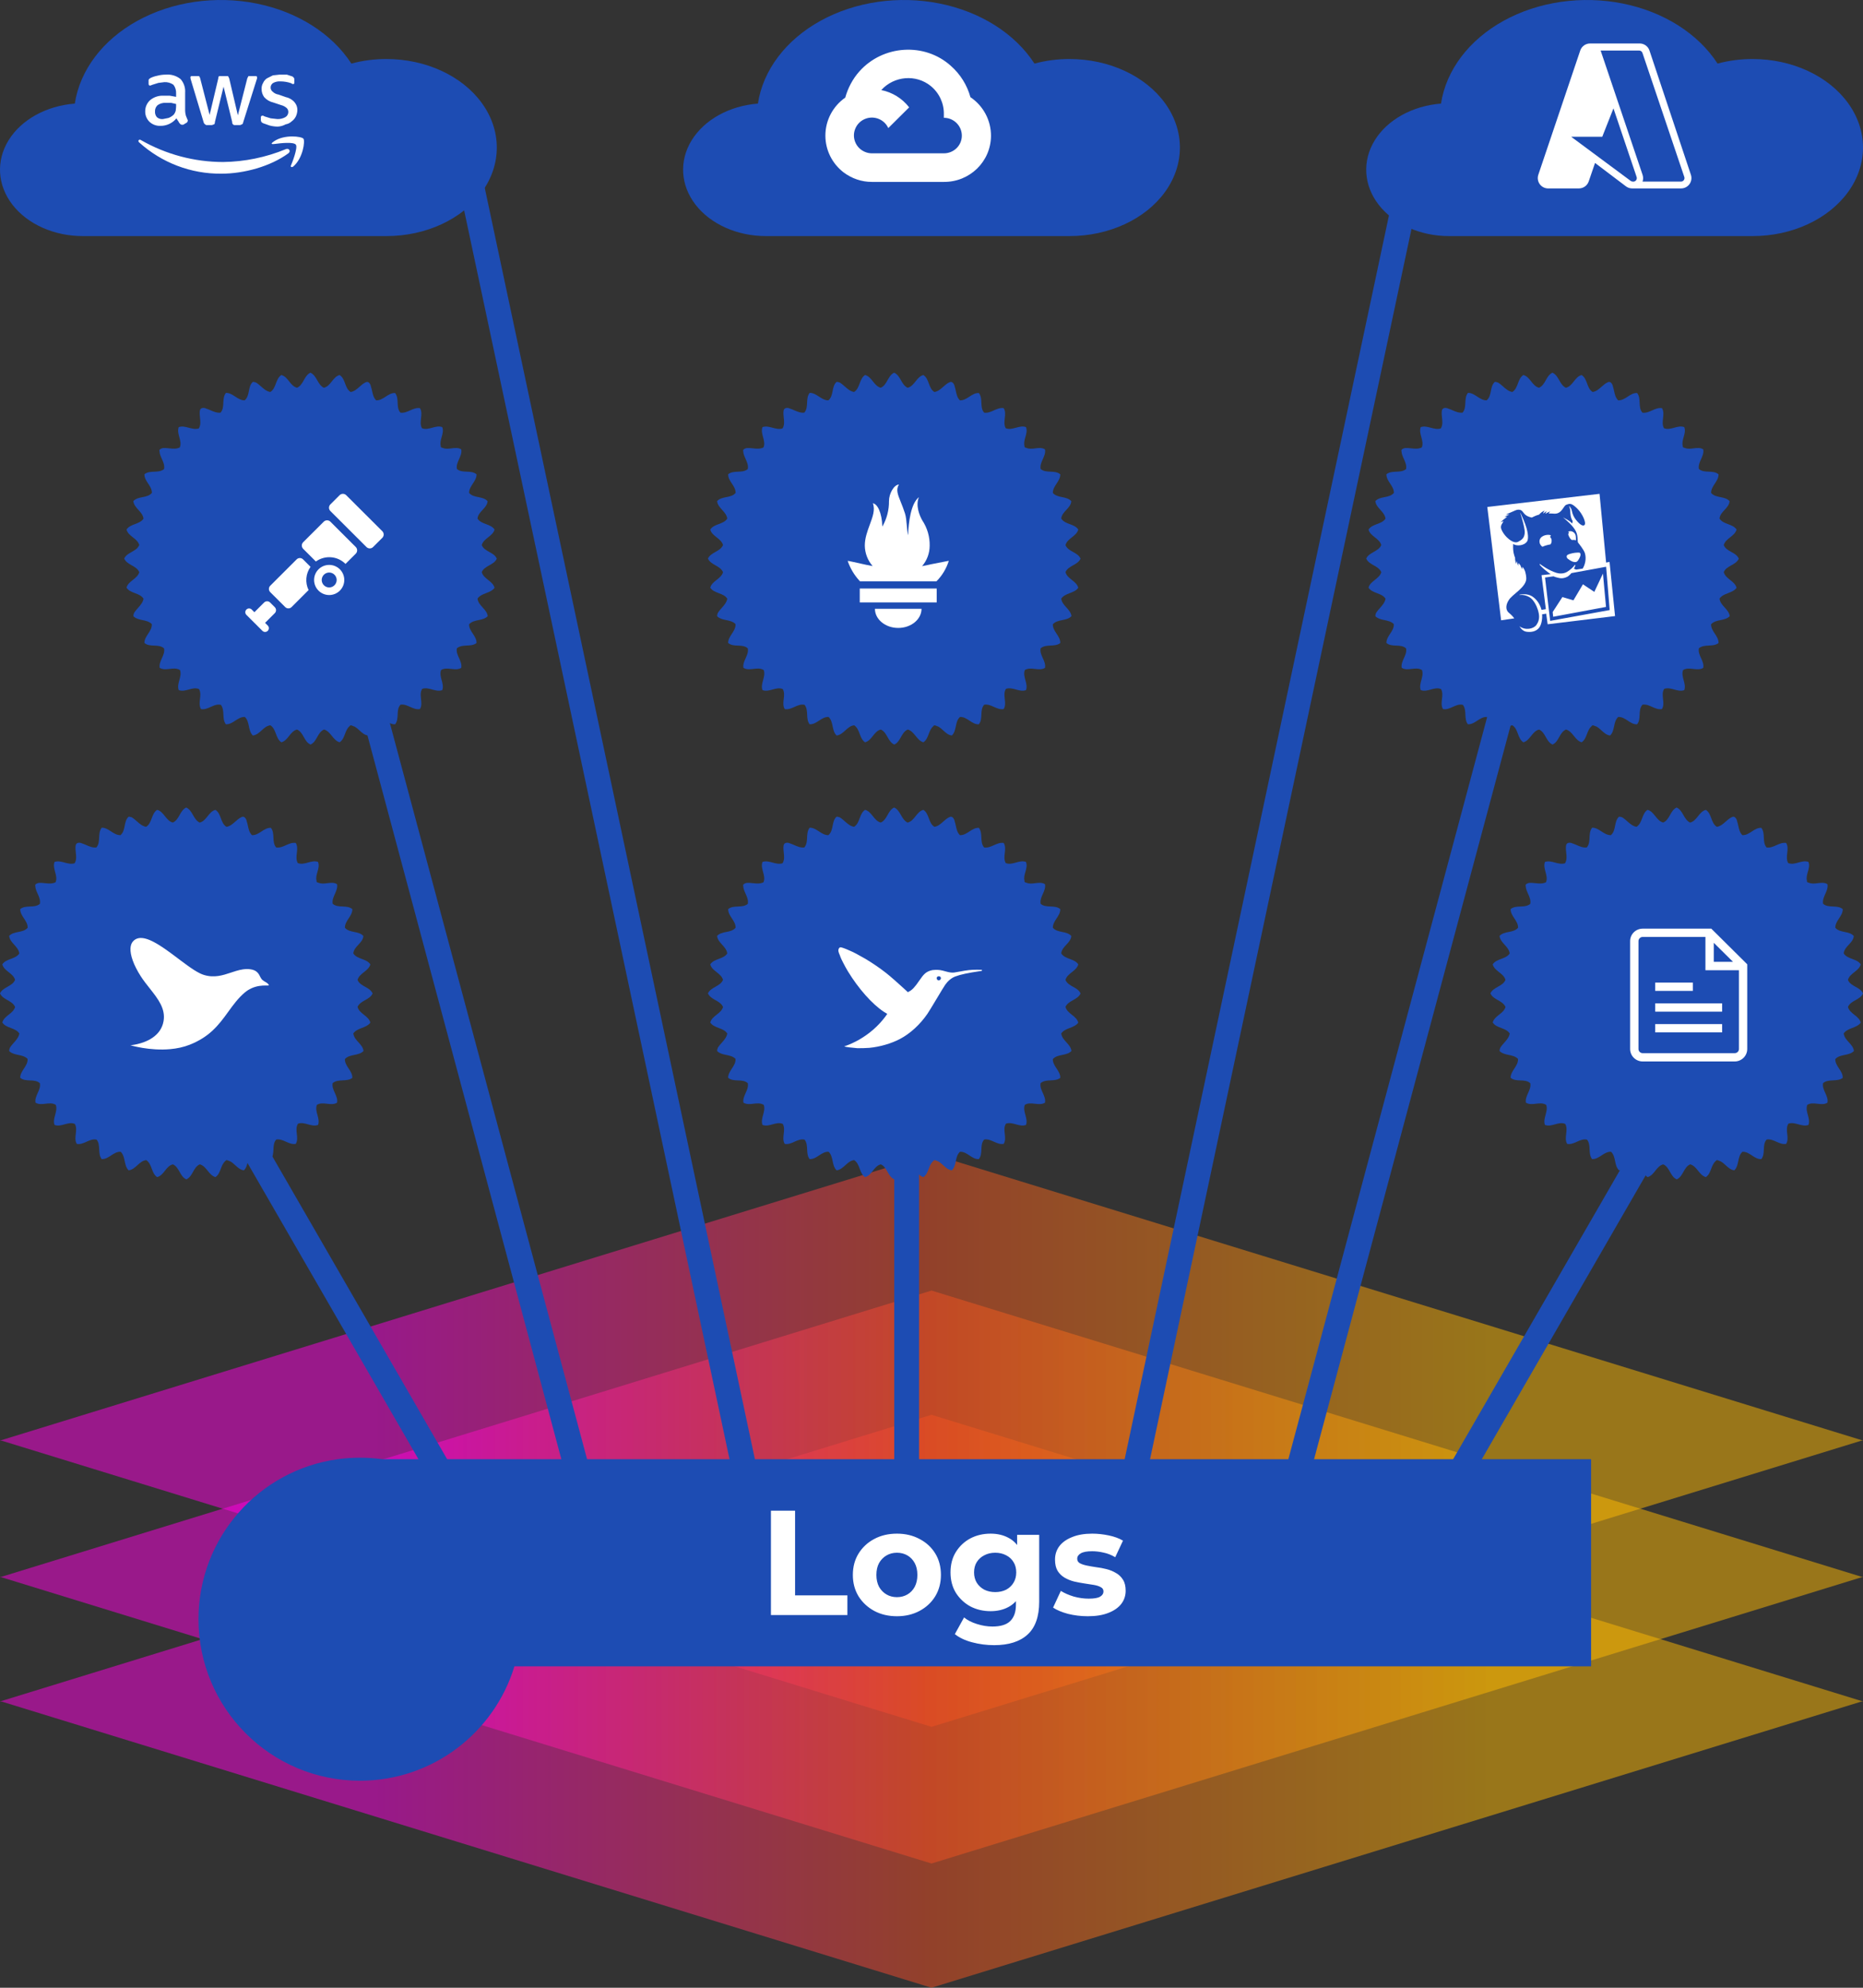 <svg width="150" height="160" viewBox="0 0 150 160" fill="none" xmlns="http://www.w3.org/2000/svg">
<rect x="0" y="0" width="150" height="160" fill="#333333" stroke="none"/>
<path opacity="0.5" fill-rule="evenodd" clip-rule="evenodd" d="M149.889 115.922L75.001 92.88L0.113 115.922H0.001L0.057 115.94L0.001 115.957H0.113L75.001 138.999L149.889 115.957H150.001L149.945 115.94L150.001 115.922H149.889Z" fill="url(#paint0_linear_741_1170)"/>
<path opacity="0.5" fill-rule="evenodd" clip-rule="evenodd" d="M149.889 126.922L75.001 103.88L0.113 126.922H0.001L0.057 126.94L0.001 126.957H0.113L75.001 149.999L149.889 126.957H150.001L149.945 126.94L150.001 126.922H149.889Z" fill="url(#paint1_linear_741_1170)"/>
<path opacity="0.5" fill-rule="evenodd" clip-rule="evenodd" d="M149.889 136.922L75.001 113.88L0.113 136.922H0.001L0.057 136.94L0.001 136.957H0.113L75.001 159.999L149.889 136.957H150.001L149.945 136.94L150.001 136.922H149.889Z" fill="url(#paint2_linear_741_1170)"/>
<path fill-rule="evenodd" clip-rule="evenodd" d="M72.541 30.607C72.4 30.362 72.26 30.118 71.994 30C71.735 30.118 71.598 30.36 71.462 30.602C71.322 30.851 71.182 31.098 70.911 31.211C70.63 31.136 70.455 30.916 70.28 30.697C70.106 30.478 69.932 30.26 69.653 30.186C69.413 30.343 69.315 30.604 69.216 30.865C69.115 31.133 69.014 31.4 68.762 31.554C68.462 31.5 68.242 31.306 68.022 31.111C67.887 30.991 67.752 30.871 67.597 30.783C67.571 30.78 67.543 30.771 67.513 30.762C67.454 30.744 67.391 30.724 67.343 30.751C67.145 30.942 67.092 31.208 67.04 31.473C66.983 31.754 66.927 32.035 66.697 32.225C66.407 32.228 66.173 32.075 65.94 31.923C65.709 31.772 65.478 31.621 65.194 31.623C65.011 31.847 64.997 32.131 64.983 32.414C64.969 32.704 64.954 32.993 64.758 33.215C64.467 33.248 64.21 33.137 63.952 33.025C63.839 32.975 63.724 32.926 63.607 32.889C63.417 32.794 63.123 32.805 63.091 33.062C63.062 33.244 63.083 33.435 63.104 33.626C63.136 33.926 63.169 34.225 63.006 34.488C62.735 34.573 62.469 34.502 62.203 34.431C61.932 34.359 61.663 34.287 61.391 34.381C61.292 34.646 61.365 34.917 61.438 35.187C61.514 35.466 61.59 35.744 61.474 36.016C61.203 36.151 60.916 36.12 60.626 36.089C60.447 36.07 60.267 36.051 60.091 36.071C60.075 36.077 60.059 36.083 60.042 36.089C59.93 36.13 59.798 36.177 59.841 36.327C59.854 36.543 59.943 36.742 60.032 36.941C60.15 37.202 60.266 37.463 60.208 37.759C59.979 37.945 59.695 37.957 59.412 37.969C59.132 37.981 58.853 37.993 58.629 38.174C58.623 38.461 58.775 38.692 58.928 38.923C59.081 39.155 59.234 39.387 59.229 39.675C59.039 39.904 58.757 39.961 58.474 40.017C58.201 40.072 57.928 40.126 57.736 40.336C57.766 40.623 57.955 40.833 58.145 41.044C58.334 41.254 58.524 41.465 58.554 41.751C58.391 41.989 58.13 42.087 57.87 42.185C57.608 42.284 57.346 42.383 57.187 42.624C57.258 42.904 57.478 43.078 57.7 43.252C57.916 43.423 58.134 43.595 58.214 43.869C58.103 44.145 57.852 44.287 57.601 44.429C57.36 44.566 57.119 44.703 57 44.959C57.114 45.224 57.36 45.364 57.606 45.505C57.855 45.646 58.104 45.788 58.216 46.059C58.135 46.332 57.917 46.505 57.7 46.676C57.479 46.851 57.259 47.025 57.187 47.304C57.342 47.545 57.605 47.645 57.869 47.745C58.135 47.846 58.401 47.947 58.557 48.192C58.503 48.493 58.307 48.714 58.111 48.935C57.995 49.066 57.879 49.197 57.791 49.345C57.786 49.365 57.779 49.386 57.772 49.409C57.74 49.504 57.705 49.613 57.814 49.667C58.004 49.816 58.24 49.865 58.477 49.915C58.747 49.971 59.018 50.028 59.221 50.232C59.243 50.53 59.085 50.772 58.926 51.014C58.776 51.243 58.626 51.473 58.626 51.75C58.845 51.944 59.13 51.955 59.415 51.966C59.705 51.977 59.993 51.989 60.211 52.193C60.263 52.477 60.149 52.73 60.035 52.982C59.923 53.231 59.811 53.479 59.857 53.755C60.103 53.908 60.385 53.875 60.668 53.842C60.956 53.809 61.244 53.776 61.494 53.937C61.587 54.209 61.514 54.477 61.441 54.744C61.367 55.011 61.295 55.278 61.389 55.545C61.656 55.652 61.928 55.577 62.199 55.502C62.477 55.425 62.755 55.348 63.026 55.467C63.166 55.719 63.134 55.995 63.101 56.27C63.068 56.548 63.036 56.825 63.181 57.075C63.462 57.13 63.716 57.015 63.969 56.901C64.233 56.782 64.495 56.664 64.785 56.736C64.961 56.966 64.974 57.245 64.987 57.523C65.001 57.798 65.013 58.073 65.186 58.299C65.475 58.314 65.712 58.159 65.948 58.004C66.187 57.848 66.426 57.692 66.719 57.711C66.925 57.914 66.983 58.188 67.04 58.461C67.096 58.733 67.153 59.004 67.358 59.203C67.646 59.17 67.854 58.981 68.062 58.793C68.27 58.603 68.479 58.413 68.771 58.38C69.018 58.541 69.118 58.806 69.217 59.07C69.315 59.331 69.413 59.591 69.652 59.75C69.929 59.678 70.103 59.458 70.277 59.239C70.454 59.015 70.632 58.791 70.92 58.723C71.184 58.841 71.323 59.085 71.461 59.328C71.6 59.573 71.738 59.817 72.004 59.931C72.266 59.815 72.402 59.573 72.539 59.33C72.678 59.084 72.817 58.837 73.088 58.721C73.368 58.8 73.545 59.019 73.722 59.237C73.896 59.453 74.071 59.669 74.345 59.75C74.582 59.592 74.679 59.337 74.777 59.08C74.865 58.848 74.954 58.615 75.146 58.453C75.209 58.344 75.309 58.389 75.406 58.432C75.447 58.45 75.489 58.469 75.526 58.474C75.681 58.554 75.813 58.675 75.946 58.796C76.15 58.983 76.354 59.17 76.638 59.203C76.844 59.006 76.9 58.736 76.957 58.466C77.014 58.189 77.072 57.912 77.29 57.712C77.583 57.693 77.82 57.85 78.057 58.006C78.291 58.161 78.524 58.315 78.811 58.301C78.99 58.08 79.003 57.801 79.016 57.522C79.029 57.231 79.043 56.941 79.246 56.722C79.526 56.676 79.776 56.788 80.025 56.9C80.278 57.013 80.53 57.126 80.811 57.075C80.962 56.832 80.93 56.55 80.899 56.267C80.866 55.979 80.834 55.692 80.996 55.447C81.266 55.353 81.534 55.427 81.8 55.501C82.07 55.575 82.339 55.65 82.609 55.549C82.705 55.282 82.632 55.017 82.56 54.75C82.486 54.48 82.411 54.208 82.514 53.934C82.762 53.779 83.045 53.811 83.329 53.844C83.61 53.877 83.891 53.909 84.138 53.759C84.19 53.479 84.076 53.228 83.962 52.977C83.846 52.723 83.731 52.469 83.785 52.184C84.016 51.99 84.304 51.976 84.592 51.961C84.868 51.948 85.143 51.934 85.368 51.762C85.378 51.473 85.224 51.24 85.07 51.006C84.916 50.773 84.763 50.54 84.769 50.251C84.964 50.03 85.245 49.972 85.527 49.914C85.8 49.858 86.074 49.802 86.27 49.596C86.236 49.311 86.048 49.104 85.861 48.897C85.67 48.687 85.479 48.476 85.447 48.182C85.614 47.944 85.877 47.842 86.139 47.741C86.395 47.642 86.651 47.543 86.819 47.317C86.748 47.036 86.527 46.86 86.305 46.684C86.084 46.509 85.862 46.333 85.788 46.051C85.904 45.781 86.151 45.642 86.399 45.503C86.642 45.366 86.885 45.23 87 44.97C86.89 44.703 86.645 44.566 86.398 44.43C86.149 44.291 85.899 44.152 85.788 43.877C85.865 43.597 86.085 43.422 86.305 43.249C86.526 43.075 86.745 42.901 86.819 42.624C86.659 42.386 86.399 42.288 86.138 42.191C85.873 42.091 85.607 41.992 85.447 41.743C85.473 41.453 85.664 41.247 85.855 41.042C86.047 40.835 86.238 40.629 86.257 40.34C86.069 40.129 85.794 40.072 85.52 40.016C85.239 39.958 84.958 39.9 84.77 39.677C84.767 39.39 84.919 39.157 85.071 38.925C85.223 38.694 85.374 38.463 85.369 38.18C85.149 37.99 84.864 37.978 84.579 37.966C84.293 37.954 84.006 37.942 83.787 37.749C83.735 37.465 83.849 37.211 83.963 36.957C84.076 36.704 84.189 36.452 84.138 36.171C83.899 36.021 83.629 36.056 83.357 36.09C83.123 36.12 82.888 36.15 82.67 36.062C82.663 36.06 82.656 36.058 82.648 36.056C82.566 36.037 82.465 36.013 82.488 35.902C82.423 35.658 82.492 35.417 82.561 35.177C82.636 34.911 82.712 34.646 82.607 34.38C82.34 34.281 82.07 34.355 81.801 34.429C81.525 34.505 81.249 34.581 80.976 34.47C80.836 34.219 80.868 33.942 80.9 33.666C80.932 33.384 80.964 33.103 80.814 32.852C80.531 32.806 80.279 32.919 80.025 33.032C79.774 33.145 79.522 33.258 79.239 33.216C79.041 32.993 79.028 32.704 79.015 32.414C79.002 32.136 78.989 31.857 78.812 31.635C78.521 31.621 78.287 31.774 78.052 31.928C77.817 32.082 77.581 32.236 77.287 32.225C77.078 32.02 77.019 31.749 76.96 31.478C76.933 31.356 76.907 31.234 76.867 31.117C76.839 30.921 76.668 30.636 76.438 30.776C76.254 30.859 76.101 30.995 75.948 31.131C75.737 31.319 75.526 31.506 75.236 31.555C74.984 31.402 74.884 31.135 74.785 30.867C74.686 30.604 74.588 30.341 74.344 30.188C74.067 30.259 73.893 30.479 73.718 30.698C73.541 30.921 73.364 31.145 73.078 31.214C72.818 31.09 72.679 30.848 72.541 30.607Z" fill="#1D4CB3"/>
<path fill-rule="evenodd" clip-rule="evenodd" d="M69.24 46.793H75.398C75.859 46.331 76.201 45.764 76.393 45.141L74.979 45.416C74.979 45.416 74.678 45.488 74.243 45.571C74.635 45.113 74.851 44.531 74.853 43.928C74.868 43.205 74.661 42.495 74.261 41.892C74.031 41.496 73.7 40.675 73.989 40.015C73.33 40.537 73.152 42.05 73.113 43.087C73.061 42.864 73.037 42.582 73.012 42.297C72.981 41.947 72.95 41.591 72.867 41.333C72.75 40.967 72.629 40.665 72.525 40.407C72.274 39.785 72.125 39.413 72.376 39C71.977 39.024 71.577 39.727 71.577 40.331C71.586 41.053 71.401 41.764 71.04 42.39C71.014 41.263 70.634 40.543 70.278 40.514C70.478 41.023 70.265 41.598 70.031 42.23C69.838 42.754 69.63 43.318 69.63 43.916C69.638 44.523 69.861 45.107 70.26 45.565C69.848 45.49 69.566 45.425 69.566 45.425C69.019 45.302 68.248 45.132 68.25 45.145C68.448 45.729 68.764 46.266 69.179 46.722C69.195 46.741 69.212 46.76 69.229 46.779C69.233 46.784 69.236 46.788 69.24 46.793ZM75.42 48.493H69.223V47.372H75.42V48.493H75.42ZM72.321 50.545C71.285 50.545 70.445 49.855 70.445 49.003H74.197C74.197 49.854 73.357 50.545 72.321 50.545Z" fill="white"/>
<path fill-rule="evenodd" clip-rule="evenodd" d="M72.541 65.607C72.4 65.362 72.26 65.118 71.994 65C71.735 65.118 71.598 65.36 71.462 65.603C71.322 65.85 71.182 66.098 70.911 66.211C70.63 66.136 70.455 65.916 70.28 65.697C70.106 65.478 69.932 65.26 69.653 65.186C69.413 65.343 69.315 65.604 69.216 65.865C69.115 66.133 69.014 66.4 68.762 66.554C68.462 66.5 68.242 66.306 68.022 66.111C67.887 65.991 67.752 65.871 67.597 65.783C67.571 65.78 67.543 65.771 67.513 65.762C67.454 65.744 67.391 65.725 67.343 65.751C67.145 65.942 67.092 66.208 67.04 66.473C66.983 66.754 66.927 67.035 66.697 67.225C66.407 67.228 66.173 67.075 65.94 66.923C65.709 66.772 65.478 66.621 65.194 66.623C65.011 66.847 64.997 67.131 64.983 67.414C64.969 67.704 64.954 67.993 64.758 68.215C64.467 68.248 64.21 68.137 63.952 68.025C63.839 67.975 63.724 67.926 63.607 67.889C63.417 67.794 63.123 67.805 63.091 68.062C63.062 68.244 63.083 68.435 63.104 68.626C63.136 68.926 63.169 69.225 63.006 69.488C62.735 69.573 62.469 69.502 62.203 69.431C61.932 69.359 61.663 69.287 61.391 69.381C61.292 69.646 61.365 69.917 61.438 70.187C61.514 70.466 61.59 70.744 61.474 71.016C61.203 71.15 60.916 71.12 60.626 71.089C60.447 71.07 60.267 71.051 60.091 71.071C60.075 71.077 60.059 71.083 60.042 71.089C59.93 71.13 59.798 71.177 59.841 71.327C59.854 71.543 59.943 71.742 60.032 71.941C60.15 72.202 60.266 72.463 60.208 72.759C59.979 72.945 59.695 72.957 59.412 72.969C59.132 72.981 58.853 72.993 58.629 73.174C58.623 73.461 58.775 73.692 58.928 73.923C59.081 74.155 59.234 74.387 59.229 74.675C59.039 74.904 58.757 74.961 58.474 75.017C58.201 75.072 57.928 75.126 57.736 75.336C57.766 75.623 57.955 75.833 58.145 76.044C58.334 76.254 58.524 76.465 58.554 76.751C58.391 76.989 58.13 77.087 57.87 77.185C57.608 77.284 57.346 77.383 57.187 77.624C57.258 77.904 57.478 78.078 57.7 78.252C57.916 78.423 58.134 78.595 58.214 78.869C58.103 79.145 57.852 79.287 57.601 79.429C57.36 79.566 57.119 79.703 57 79.959C57.114 80.224 57.36 80.364 57.606 80.504C57.855 80.646 58.104 80.788 58.216 81.059C58.135 81.332 57.917 81.505 57.7 81.676C57.479 81.851 57.259 82.025 57.187 82.304C57.342 82.545 57.605 82.644 57.869 82.745C58.135 82.846 58.401 82.947 58.557 83.192C58.503 83.493 58.307 83.714 58.111 83.935C57.995 84.066 57.879 84.197 57.791 84.345C57.786 84.365 57.779 84.386 57.772 84.409C57.74 84.504 57.705 84.613 57.814 84.667C58.004 84.816 58.24 84.865 58.477 84.915C58.747 84.971 59.018 85.028 59.221 85.232C59.243 85.53 59.085 85.772 58.926 86.014C58.776 86.243 58.626 86.473 58.626 86.75C58.845 86.944 59.13 86.955 59.415 86.966C59.705 86.978 59.993 86.989 60.211 87.192C60.263 87.477 60.149 87.73 60.035 87.982C59.923 88.231 59.811 88.479 59.857 88.755C60.103 88.908 60.385 88.875 60.668 88.842C60.956 88.809 61.244 88.776 61.494 88.937C61.587 89.209 61.514 89.477 61.441 89.744C61.367 90.011 61.295 90.278 61.389 90.546C61.656 90.652 61.928 90.577 62.199 90.502C62.477 90.425 62.755 90.348 63.026 90.467C63.166 90.719 63.134 90.995 63.101 91.27C63.068 91.548 63.036 91.825 63.181 92.075C63.462 92.13 63.716 92.015 63.969 91.901C64.233 91.782 64.495 91.664 64.785 91.736C64.961 91.966 64.974 92.245 64.987 92.523C65.001 92.798 65.013 93.073 65.186 93.299C65.475 93.314 65.712 93.159 65.948 93.004C66.187 92.848 66.426 92.692 66.719 92.711C66.925 92.914 66.983 93.188 67.04 93.46C67.096 93.733 67.153 94.004 67.358 94.203C67.646 94.17 67.854 93.981 68.062 93.793C68.27 93.603 68.479 93.413 68.771 93.38C69.018 93.541 69.118 93.806 69.217 94.07C69.315 94.331 69.413 94.591 69.652 94.75C69.929 94.678 70.103 94.458 70.277 94.239C70.454 94.015 70.632 93.791 70.92 93.723C71.184 93.841 71.323 94.085 71.461 94.329C71.6 94.573 71.738 94.817 72.004 94.931C72.266 94.815 72.402 94.573 72.539 94.33C72.678 94.084 72.817 93.837 73.088 93.721C73.368 93.8 73.545 94.019 73.722 94.237C73.896 94.453 74.071 94.669 74.345 94.75C74.582 94.592 74.679 94.337 74.777 94.08C74.865 93.848 74.954 93.615 75.146 93.453C75.209 93.344 75.309 93.388 75.406 93.432C75.447 93.45 75.489 93.469 75.526 93.475C75.681 93.554 75.813 93.675 75.946 93.796C76.15 93.983 76.354 94.17 76.638 94.203C76.844 94.006 76.9 93.736 76.957 93.466C77.014 93.189 77.072 92.912 77.29 92.712C77.583 92.693 77.82 92.85 78.057 93.006C78.291 93.161 78.524 93.315 78.811 93.301C78.99 93.08 79.003 92.801 79.016 92.522C79.029 92.231 79.043 91.941 79.246 91.722C79.526 91.676 79.776 91.788 80.025 91.9C80.278 92.013 80.53 92.126 80.811 92.075C80.962 91.832 80.93 91.55 80.899 91.267C80.866 90.979 80.834 90.692 80.996 90.447C81.266 90.353 81.534 90.427 81.8 90.501C82.07 90.575 82.339 90.65 82.609 90.549C82.705 90.282 82.632 90.016 82.56 89.75C82.486 89.48 82.411 89.208 82.514 88.933C82.762 88.779 83.045 88.811 83.329 88.844C83.61 88.877 83.891 88.909 84.138 88.759C84.19 88.479 84.076 88.228 83.962 87.977C83.846 87.723 83.731 87.469 83.785 87.184C84.016 86.99 84.304 86.976 84.592 86.961C84.868 86.948 85.143 86.934 85.368 86.762C85.378 86.473 85.224 86.24 85.07 86.006C84.916 85.773 84.763 85.54 84.769 85.251C84.964 85.03 85.245 84.972 85.527 84.914C85.8 84.858 86.074 84.802 86.27 84.596C86.236 84.311 86.048 84.104 85.861 83.897C85.67 83.687 85.479 83.476 85.447 83.182C85.614 82.944 85.877 82.842 86.139 82.741C86.395 82.642 86.651 82.543 86.819 82.317C86.748 82.036 86.527 81.86 86.305 81.684C86.084 81.509 85.862 81.333 85.788 81.051C85.904 80.781 86.151 80.642 86.399 80.503C86.642 80.366 86.885 80.23 87 79.97C86.89 79.703 86.645 79.567 86.398 79.43C86.149 79.291 85.899 79.152 85.788 78.877C85.865 78.597 86.085 78.422 86.305 78.249C86.526 78.075 86.745 77.901 86.819 77.624C86.659 77.386 86.399 77.288 86.138 77.191C85.873 77.091 85.607 76.992 85.447 76.743C85.473 76.453 85.664 76.247 85.855 76.042C86.047 75.835 86.238 75.629 86.257 75.34C86.069 75.129 85.794 75.072 85.52 75.016C85.239 74.958 84.958 74.9 84.77 74.677C84.767 74.39 84.919 74.157 85.071 73.925C85.223 73.694 85.374 73.463 85.369 73.18C85.149 72.99 84.864 72.978 84.579 72.966C84.293 72.954 84.006 72.942 83.787 72.749C83.735 72.465 83.849 72.211 83.963 71.957C84.076 71.704 84.189 71.452 84.138 71.171C83.899 71.021 83.629 71.056 83.357 71.09C83.123 71.12 82.888 71.15 82.67 71.062C82.663 71.06 82.656 71.058 82.648 71.056C82.566 71.037 82.465 71.013 82.488 70.902C82.423 70.658 82.492 70.417 82.561 70.177C82.636 69.911 82.712 69.646 82.607 69.38C82.34 69.281 82.07 69.355 81.801 69.429C81.525 69.505 81.249 69.581 80.976 69.47C80.836 69.219 80.868 68.942 80.9 68.666C80.932 68.384 80.964 68.103 80.814 67.852C80.531 67.806 80.279 67.919 80.025 68.032C79.774 68.145 79.522 68.258 79.239 68.216C79.041 67.993 79.028 67.704 79.015 67.414C79.002 67.136 78.989 66.856 78.812 66.635C78.521 66.621 78.287 66.774 78.052 66.928C77.817 67.082 77.581 67.237 77.287 67.225C77.078 67.02 77.019 66.749 76.96 66.478C76.933 66.356 76.907 66.234 76.867 66.117C76.839 65.921 76.668 65.636 76.438 65.776C76.254 65.859 76.101 65.995 75.948 66.131C75.737 66.319 75.526 66.506 75.236 66.555C74.984 66.402 74.884 66.135 74.785 65.868C74.686 65.604 74.588 65.341 74.344 65.188C74.067 65.26 73.893 65.479 73.718 65.698C73.541 65.921 73.364 66.144 73.078 66.214C72.818 66.09 72.679 65.848 72.541 65.607Z" fill="#1D4CB3"/>
<path d="M69.019 84.371C68.571 84.337 68.113 84.278 68.003 84.237C67.969 84.225 67.981 84.217 68.071 84.189C68.353 84.103 68.85 83.875 69.189 83.677C70.032 83.186 70.725 82.574 71.289 81.823C71.425 81.641 71.449 81.6 71.421 81.595C71.402 81.592 71.281 81.52 71.154 81.436C70.22 80.821 69.116 79.576 68.263 78.175C68.053 77.831 67.68 77.106 67.693 77.071C67.7 77.055 67.696 77.051 67.682 77.059C67.668 77.068 67.664 77.062 67.672 77.042C67.679 77.024 67.675 77.011 67.663 77.011C67.651 77.011 67.647 77.006 67.653 76.999C67.659 76.993 67.644 76.942 67.617 76.884C67.498 76.623 67.475 76.494 67.525 76.378C67.56 76.294 67.617 76.25 67.689 76.25C67.761 76.25 68.151 76.392 68.357 76.494C68.434 76.531 68.517 76.567 68.543 76.574C68.618 76.592 69.324 76.969 69.69 77.186C70.269 77.533 70.826 77.915 71.358 78.329C71.697 78.598 72.354 79.173 72.836 79.621L73.093 79.86L73.19 79.812C73.44 79.691 73.67 79.445 74.029 78.914C74.376 78.401 74.557 78.24 74.91 78.126C75.029 78.087 75.109 78.076 75.302 78.069C75.59 78.058 75.775 78.085 76.149 78.194C76.421 78.273 76.634 78.302 76.812 78.283C76.873 78.276 77.082 78.241 77.277 78.204C77.869 78.091 78.176 78.058 78.635 78.056C78.977 78.055 79.044 78.059 79.059 78.082C79.088 78.129 79.069 78.147 78.973 78.16C77.939 78.31 77.337 78.439 76.917 78.6C76.613 78.716 76.339 78.939 76.11 79.257C76.051 79.337 75.735 79.854 75.408 80.404C75.08 80.955 74.746 81.5 74.666 81.614C74.064 82.484 73.279 83.2 72.458 83.631C71.757 83.999 70.851 84.261 69.999 84.344C69.788 84.365 69.167 84.382 69.019 84.371H69.019ZM75.704 78.86C75.814 78.75 75.745 78.583 75.587 78.582C75.494 78.581 75.421 78.643 75.419 78.725C75.414 78.892 75.587 78.975 75.704 78.86Z" fill="white"/>
<path d="M73 93V125" stroke="#1D4CB3" stroke-width="2"/>
<path d="M138.942 81.449L114.058 124.551" stroke="#1D4CB3" stroke-width="2"/>
<path d="M14.058 81.449L38.942 124.551" stroke="#1D4CB3" stroke-width="2"/>
<path d="M26.761 44.788L47.239 121.212" stroke="#1D4CB3" stroke-width="2"/>
<path d="M37.25 11.556L60.084 118.982" stroke="#1D4CB3" stroke-width="2"/>
<path d="M114.084 11.556L91.25 118.982" stroke="#1D4CB3" stroke-width="2"/>
<path d="M124.239 44.788L103.761 121.212" stroke="#1D4CB3" stroke-width="2"/>
<path d="M86.112 4.751C85.153 4.749 84.2 4.873 83.29 5.118C81.725 2.703 78.944 0.943 75.651 0.283C72.358 -0.376 68.871 0.128 66.073 1.669C63.276 3.209 61.437 5.638 61.023 8.339C58.728 8.518 56.711 9.634 55.69 11.291C54.669 12.948 54.788 14.911 56.005 16.481C57.222 18.051 59.365 19.005 61.67 19.004H86.112C89.287 19.004 92.222 17.645 93.809 15.441C95.397 13.236 95.397 10.519 93.809 8.314C92.222 6.109 89.287 4.751 86.112 4.751Z" fill="#1D4CB3"/>
<path fill-rule="evenodd" clip-rule="evenodd" d="M76.56 5.303L76.56 5.303C77.32 5.973 77.867 6.848 78.134 7.822C79.178 8.524 79.799 9.697 79.79 10.948C79.773 13.013 78.074 14.658 75.995 14.642H73.095L73.095 14.642V14.642H70.2C69.379 14.646 68.581 14.37 67.926 13.879L67.926 13.879L67.926 13.879C67.006 13.176 66.463 12.091 66.456 10.938C66.449 9.665 67.082 8.537 68.056 7.856C68.266 7.09 68.658 6.349 69.187 5.754C71.091 3.612 74.448 3.396 76.56 5.303ZM70.956 7.25C71.841 7.427 72.642 7.917 73.201 8.642L71.521 10.31C71.376 9.991 71.119 9.736 70.798 9.592C70.069 9.265 69.212 9.586 68.883 10.31C68.553 11.033 68.877 11.884 69.606 12.211L69.606 12.211L69.606 12.211C69.793 12.296 69.993 12.341 70.2 12.341H73.095L73.095 12.341H75.995C76.794 12.341 77.442 11.713 77.442 10.919C77.442 10.125 76.794 9.482 75.995 9.482V9.195C76.011 8.315 75.62 7.475 74.933 6.918L74.933 6.918C73.743 5.961 71.999 6.113 70.968 7.237L70.956 7.25Z" fill="white"/>
<path d="M141.112 4.751C140.153 4.749 139.2 4.873 138.29 5.118C136.725 2.703 133.944 0.943 130.651 0.283C127.358 -0.376 123.871 0.128 121.073 1.669C118.276 3.209 116.437 5.638 116.023 8.339C113.728 8.518 111.711 9.634 110.69 11.291C109.669 12.948 109.788 14.911 111.005 16.481C112.222 18.051 114.365 19.005 116.67 19.004H141.112C144.287 19.004 147.222 17.645 148.809 15.441C150.397 13.236 150.397 10.519 148.809 8.314C147.222 6.109 144.287 4.751 141.112 4.751Z" fill="#1D4CB3"/>
<g clip-path="url(#clip0_741_1170)">
<path fill-rule="evenodd" clip-rule="evenodd" d="M136.142 14.067L132.808 4.067C132.75 3.894 132.638 3.745 132.487 3.643C132.337 3.541 132.157 3.49 131.975 3.5H128.025C127.85 3.499 127.68 3.554 127.538 3.656C127.396 3.757 127.289 3.901 127.233 4.067L123.858 14.067C123.815 14.195 123.803 14.333 123.825 14.468C123.847 14.602 123.901 14.729 123.983 14.838C124.066 14.946 124.173 15.033 124.297 15.09C124.42 15.148 124.556 15.174 124.692 15.167H127.133C127.307 15.165 127.475 15.11 127.616 15.008C127.756 14.907 127.861 14.764 127.917 14.6L128.425 13.117L130.925 15.008C131.07 15.114 131.246 15.169 131.425 15.167H135.325C135.46 15.171 135.593 15.143 135.715 15.084C135.836 15.026 135.941 14.939 136.022 14.83C136.102 14.722 136.155 14.596 136.176 14.463C136.197 14.33 136.185 14.194 136.142 14.067ZM131.458 14.617C131.398 14.617 131.339 14.596 131.292 14.558L126.583 11.067L126.508 11.008H129.008L129.075 10.833L129.908 8.725L131.775 14.25C131.79 14.296 131.793 14.346 131.783 14.393C131.774 14.441 131.752 14.486 131.72 14.522C131.688 14.559 131.647 14.587 131.602 14.604C131.556 14.62 131.506 14.625 131.458 14.617ZM135.35 14.617H132.25C132.312 14.438 132.312 14.245 132.25 14.067L128.875 4.067H131.975C132.034 4.067 132.091 4.085 132.139 4.12C132.187 4.154 132.223 4.203 132.242 4.258L135.617 14.258C135.628 14.3 135.63 14.343 135.622 14.386C135.614 14.428 135.597 14.468 135.571 14.502C135.545 14.537 135.512 14.565 135.474 14.585C135.435 14.605 135.393 14.616 135.35 14.617Z" fill="white"/>
</g>
<path d="M31.112 4.751C30.153 4.749 29.2 4.873 28.291 5.118C26.725 2.703 23.944 0.943 20.651 0.283C17.358 -0.376 13.871 0.128 11.073 1.669C8.276 3.209 6.437 5.638 6.023 8.339C3.728 8.518 1.711 9.634 0.69 11.291C-0.331 12.948 -0.212 14.911 1.005 16.481C2.222 18.051 4.365 19.005 6.67 19.004H31.112C34.287 19.004 37.222 17.645 38.809 15.441C40.397 13.236 40.397 10.519 38.809 8.314C37.222 6.109 34.287 4.751 31.112 4.751Z" fill="#1D4CB3"/>
<path fill-rule="evenodd" clip-rule="evenodd" d="M14.967 9.311C14.93 9.183 14.909 9.05 14.906 8.917V7.461C14.921 7.264 14.897 7.066 14.834 6.879C14.772 6.691 14.673 6.518 14.543 6.369C14.21 6.101 13.786 5.971 13.36 6.006C13.124 6.006 12.89 6.037 12.662 6.097C12.473 6.134 12.29 6.195 12.117 6.278L11.995 6.369C11.966 6.414 11.956 6.469 11.965 6.521V6.733C11.965 6.824 11.995 6.885 12.056 6.885H12.117L12.268 6.824L12.753 6.673L13.239 6.612C13.498 6.599 13.755 6.674 13.966 6.824C14.117 7.024 14.192 7.272 14.179 7.522V7.795L13.663 7.704H13.178C12.795 7.682 12.418 7.801 12.117 8.037C11.983 8.149 11.876 8.288 11.803 8.445C11.729 8.602 11.692 8.774 11.692 8.947C11.687 9.104 11.714 9.26 11.771 9.406C11.829 9.552 11.915 9.685 12.025 9.796C12.143 9.908 12.281 9.994 12.432 10.052C12.583 10.109 12.743 10.136 12.905 10.13C13.154 10.135 13.401 10.082 13.627 9.977C13.853 9.872 14.052 9.717 14.209 9.523C14.252 9.608 14.303 9.689 14.361 9.766C14.393 9.848 14.445 9.921 14.512 9.978C14.531 9.999 14.555 10.016 14.581 10.027C14.607 10.037 14.636 10.041 14.664 10.039H14.755L15.058 9.857C15.066 9.841 15.074 9.827 15.082 9.814C15.102 9.778 15.119 9.75 15.119 9.705C15.12 9.689 15.118 9.672 15.113 9.657C15.108 9.641 15.099 9.627 15.088 9.614L14.967 9.311ZM13.572 9.493L13.117 9.584C13.03 9.593 12.942 9.585 12.859 9.559C12.775 9.533 12.698 9.49 12.632 9.432C12.524 9.306 12.47 9.143 12.48 8.977C12.474 8.881 12.49 8.785 12.527 8.695C12.564 8.606 12.62 8.526 12.693 8.462C12.887 8.326 13.123 8.262 13.36 8.28H13.784L14.179 8.371V8.553C14.179 8.638 14.169 8.714 14.161 8.78C14.154 8.832 14.148 8.877 14.148 8.917C14.117 9.026 14.065 9.129 13.997 9.22C13.875 9.338 13.73 9.431 13.572 9.493ZM16.582 10.057C16.609 10.067 16.637 10.072 16.665 10.069H17.059L17.241 10.008C17.263 9.984 17.28 9.955 17.291 9.924C17.301 9.893 17.305 9.859 17.302 9.827L18 6.976L18.697 9.827C18.692 9.86 18.695 9.893 18.705 9.925C18.715 9.957 18.733 9.986 18.757 10.01C18.78 10.033 18.809 10.051 18.841 10.061C18.873 10.072 18.907 10.074 18.94 10.069H19.334L19.485 10.008C19.512 9.993 19.535 9.971 19.551 9.945C19.567 9.918 19.575 9.888 19.576 9.857L20.668 6.4C20.668 6.385 20.676 6.369 20.683 6.354C20.691 6.339 20.698 6.324 20.698 6.309V6.218C20.698 6.157 20.668 6.127 20.577 6.127H20.001L19.91 6.309L19.152 9.281L18.454 6.309L18.363 6.127H17.636C17.614 6.151 17.597 6.18 17.587 6.212C17.576 6.243 17.572 6.276 17.575 6.309L16.878 9.25L16.119 6.309C16.102 6.242 16.071 6.18 16.028 6.127H15.422C15.41 6.127 15.398 6.129 15.387 6.134C15.376 6.138 15.366 6.145 15.358 6.153C15.349 6.162 15.342 6.172 15.338 6.183C15.333 6.194 15.331 6.206 15.331 6.218C15.331 6.28 15.341 6.341 15.361 6.4L16.392 9.827C16.399 9.864 16.413 9.899 16.434 9.93C16.455 9.962 16.482 9.988 16.514 10.008C16.532 10.03 16.556 10.046 16.582 10.057ZM21.699 10.1C21.916 10.16 22.141 10.19 22.366 10.191C22.59 10.178 22.807 10.116 23.003 10.008C23.186 9.979 23.355 9.894 23.488 9.766C23.63 9.664 23.745 9.529 23.822 9.372C23.897 9.21 23.939 9.034 23.943 8.856C23.946 8.635 23.871 8.421 23.731 8.25C23.555 8.032 23.308 7.882 23.034 7.825L22.427 7.613C22.244 7.585 22.074 7.5 21.942 7.37C21.897 7.333 21.86 7.287 21.834 7.234C21.808 7.182 21.793 7.125 21.79 7.067C21.785 6.988 21.803 6.909 21.84 6.84C21.878 6.77 21.934 6.712 22.002 6.673C22.18 6.58 22.379 6.538 22.579 6.551C22.878 6.552 23.175 6.603 23.458 6.703C23.477 6.724 23.5 6.741 23.527 6.751C23.553 6.762 23.581 6.766 23.61 6.764C23.67 6.764 23.701 6.733 23.701 6.642V6.43C23.71 6.378 23.699 6.323 23.67 6.278C23.661 6.269 23.652 6.257 23.642 6.244C23.619 6.214 23.591 6.178 23.549 6.157L23.367 6.097L23.094 6.006H22.518L21.972 6.066L21.487 6.309C21.354 6.4 21.25 6.526 21.184 6.673C21.097 6.819 21.055 6.988 21.062 7.158C21.058 7.398 21.133 7.632 21.275 7.825C21.468 8.038 21.722 8.187 22.002 8.25L22.639 8.462C22.808 8.504 22.965 8.588 23.094 8.705C23.171 8.787 23.214 8.895 23.215 9.008C23.216 9.094 23.194 9.178 23.151 9.253C23.109 9.327 23.047 9.389 22.973 9.432C22.778 9.539 22.558 9.591 22.336 9.584L21.79 9.523L21.305 9.372L21.184 9.311H21.123C21.091 9.311 21.06 9.324 21.037 9.347C21.015 9.369 21.002 9.4 21.002 9.432V9.675C21.002 9.69 21.009 9.713 21.017 9.736C21.024 9.758 21.032 9.781 21.032 9.796C21.069 9.851 21.122 9.893 21.184 9.918L21.699 10.1ZM17.817 13.981C19.637 13.981 21.76 13.405 23.215 12.344C23.458 12.162 23.246 11.889 23.003 12.01C21.405 12.668 19.697 13.018 17.969 13.041C15.65 13.039 13.372 12.433 11.358 11.282C11.207 11.161 11.055 11.343 11.207 11.464C13.017 13.103 15.376 14.001 17.817 13.981ZM22.124 11.586C22.578 11.525 23.64 11.404 23.822 11.646C24.004 11.889 23.488 13.193 23.427 13.314C23.367 13.435 23.488 13.496 23.61 13.405C24.398 12.738 24.58 11.343 24.428 11.161C24.277 10.979 22.912 10.797 22.063 11.373C22.055 11.379 22.046 11.386 22.037 11.393C21.909 11.487 21.699 11.642 22.124 11.586Z" fill="white"/>
<path fill-rule="evenodd" clip-rule="evenodd" d="M135.541 65.607C135.4 65.362 135.26 65.118 134.994 65C134.735 65.118 134.598 65.36 134.462 65.603C134.322 65.85 134.182 66.098 133.911 66.211C133.63 66.136 133.455 65.916 133.28 65.697C133.106 65.478 132.932 65.26 132.653 65.186C132.413 65.343 132.315 65.604 132.216 65.865C132.115 66.133 132.014 66.4 131.762 66.554C131.462 66.5 131.242 66.306 131.022 66.111C130.887 65.991 130.752 65.871 130.597 65.783C130.571 65.78 130.543 65.771 130.513 65.762C130.454 65.744 130.391 65.725 130.343 65.751C130.145 65.942 130.092 66.208 130.039 66.473C129.983 66.754 129.927 67.035 129.697 67.225C129.407 67.228 129.173 67.075 128.94 66.923C128.709 66.772 128.478 66.621 128.194 66.623C128.011 66.847 127.997 67.131 127.983 67.414C127.969 67.704 127.954 67.993 127.758 68.215C127.467 68.248 127.21 68.137 126.952 68.025C126.839 67.975 126.724 67.926 126.607 67.889C126.417 67.794 126.123 67.805 126.091 68.062C126.062 68.244 126.083 68.435 126.104 68.626C126.136 68.926 126.169 69.225 126.006 69.488C125.735 69.573 125.469 69.502 125.203 69.431C124.932 69.359 124.663 69.287 124.391 69.381C124.292 69.646 124.365 69.917 124.438 70.187C124.514 70.466 124.59 70.744 124.474 71.016C124.203 71.15 123.916 71.12 123.626 71.089C123.447 71.07 123.267 71.051 123.091 71.071C123.075 71.077 123.059 71.083 123.042 71.089C122.93 71.13 122.798 71.177 122.841 71.327C122.854 71.543 122.943 71.742 123.032 71.941C123.15 72.202 123.266 72.463 123.208 72.759C122.979 72.945 122.695 72.957 122.412 72.969C122.132 72.981 121.853 72.993 121.628 73.174C121.623 73.461 121.775 73.692 121.928 73.923C122.081 74.155 122.234 74.387 122.229 74.675C122.039 74.904 121.757 74.961 121.474 75.017C121.201 75.072 120.928 75.126 120.736 75.336C120.766 75.623 120.955 75.833 121.145 76.044C121.334 76.254 121.524 76.465 121.554 76.751C121.391 76.989 121.13 77.087 120.87 77.185C120.607 77.284 120.346 77.383 120.187 77.624C120.258 77.904 120.478 78.078 120.699 78.252C120.916 78.423 121.134 78.595 121.214 78.869C121.103 79.145 120.852 79.287 120.601 79.429C120.36 79.566 120.119 79.703 120 79.959C120.114 80.224 120.36 80.364 120.606 80.504C120.855 80.646 121.104 80.788 121.216 81.059C121.135 81.332 120.917 81.505 120.7 81.676C120.479 81.851 120.259 82.025 120.187 82.304C120.342 82.545 120.605 82.644 120.869 82.745C121.135 82.846 121.401 82.947 121.557 83.192C121.503 83.493 121.307 83.714 121.111 83.935C120.995 84.066 120.879 84.197 120.791 84.345C120.786 84.365 120.779 84.386 120.772 84.409C120.74 84.504 120.704 84.613 120.814 84.667C121.004 84.816 121.24 84.865 121.477 84.915C121.747 84.971 122.018 85.028 122.221 85.232C122.243 85.53 122.085 85.772 121.926 86.014C121.776 86.243 121.626 86.473 121.626 86.75C121.845 86.944 122.13 86.955 122.415 86.966C122.705 86.978 122.993 86.989 123.211 87.192C123.263 87.477 123.149 87.73 123.035 87.982C122.923 88.231 122.811 88.479 122.857 88.755C123.103 88.908 123.385 88.875 123.668 88.842C123.956 88.809 124.244 88.776 124.494 88.937C124.587 89.209 124.513 89.477 124.441 89.744C124.367 90.011 124.295 90.278 124.389 90.546C124.656 90.652 124.927 90.577 125.199 90.502C125.477 90.425 125.755 90.348 126.026 90.467C126.166 90.719 126.134 90.995 126.101 91.27C126.068 91.548 126.036 91.825 126.181 92.075C126.462 92.13 126.716 92.015 126.969 91.901C127.233 91.782 127.495 91.664 127.785 91.736C127.961 91.966 127.974 92.245 127.987 92.523C128 92.798 128.014 93.073 128.186 93.299C128.475 93.314 128.711 93.159 128.948 93.004C129.187 92.848 129.426 92.692 129.719 92.711C129.925 92.914 129.983 93.188 130.04 93.46C130.096 93.733 130.153 94.004 130.358 94.203C130.646 94.17 130.854 93.981 131.062 93.793C131.27 93.603 131.479 93.413 131.771 93.38C132.018 93.541 132.118 93.806 132.217 94.07C132.315 94.331 132.413 94.591 132.652 94.75C132.929 94.678 133.103 94.458 133.277 94.239C133.454 94.015 133.632 93.791 133.92 93.723C134.184 93.841 134.323 94.085 134.461 94.329C134.6 94.573 134.738 94.817 135.004 94.931C135.266 94.815 135.402 94.573 135.539 94.33C135.678 94.084 135.817 93.837 136.088 93.721C136.369 93.8 136.545 94.019 136.722 94.237C136.896 94.453 137.071 94.669 137.345 94.75C137.582 94.592 137.679 94.337 137.777 94.08C137.865 93.848 137.954 93.615 138.146 93.453C138.209 93.344 138.309 93.388 138.406 93.432C138.447 93.45 138.489 93.469 138.526 93.475C138.681 93.554 138.813 93.675 138.946 93.796C139.15 93.983 139.354 94.17 139.638 94.203C139.844 94.006 139.9 93.736 139.957 93.466C140.015 93.189 140.072 92.912 140.29 92.712C140.583 92.693 140.82 92.85 141.057 93.006C141.291 93.161 141.524 93.315 141.811 93.301C141.99 93.08 142.003 92.801 142.016 92.522C142.029 92.231 142.043 91.941 142.246 91.722C142.526 91.676 142.776 91.788 143.025 91.9C143.278 92.013 143.53 92.126 143.811 92.075C143.962 91.832 143.93 91.55 143.899 91.267C143.866 90.979 143.834 90.692 143.996 90.447C144.266 90.353 144.534 90.427 144.8 90.501C145.07 90.575 145.339 90.65 145.609 90.549C145.705 90.282 145.632 90.016 145.56 89.75C145.485 89.48 145.411 89.208 145.514 88.933C145.762 88.779 146.045 88.811 146.329 88.844C146.61 88.877 146.891 88.909 147.138 88.759C147.19 88.479 147.076 88.228 146.962 87.977C146.846 87.723 146.731 87.469 146.785 87.184C147.016 86.99 147.304 86.976 147.592 86.961C147.868 86.948 148.143 86.934 148.368 86.762C148.378 86.473 148.224 86.24 148.07 86.006C147.916 85.773 147.763 85.54 147.769 85.251C147.964 85.03 148.245 84.972 148.527 84.914C148.8 84.858 149.074 84.802 149.27 84.596C149.236 84.311 149.048 84.104 148.861 83.897C148.67 83.687 148.479 83.476 148.447 83.182C148.614 82.944 148.877 82.842 149.139 82.741C149.396 82.642 149.651 82.543 149.819 82.317C149.748 82.036 149.527 81.86 149.305 81.684C149.084 81.509 148.862 81.333 148.789 81.051C148.904 80.781 149.151 80.642 149.399 80.503C149.642 80.366 149.884 80.23 150 79.97C149.89 79.703 149.645 79.567 149.399 79.43C149.149 79.291 148.899 79.152 148.788 78.877C148.865 78.597 149.085 78.422 149.305 78.249C149.526 78.075 149.745 77.901 149.819 77.624C149.659 77.386 149.399 77.288 149.138 77.191C148.873 77.091 148.607 76.992 148.447 76.743C148.473 76.453 148.664 76.247 148.855 76.042C149.047 75.835 149.238 75.629 149.257 75.34C149.069 75.129 148.794 75.072 148.52 75.016C148.239 74.958 147.958 74.9 147.77 74.677C147.767 74.39 147.919 74.157 148.071 73.925C148.223 73.694 148.374 73.463 148.369 73.18C148.149 72.99 147.864 72.978 147.579 72.966C147.293 72.954 147.006 72.942 146.787 72.749C146.735 72.465 146.849 72.211 146.963 71.957C147.076 71.704 147.189 71.452 147.138 71.171C146.899 71.021 146.629 71.056 146.357 71.09C146.123 71.12 145.888 71.15 145.67 71.062C145.663 71.06 145.656 71.058 145.648 71.056C145.566 71.037 145.465 71.013 145.488 70.902C145.423 70.658 145.492 70.417 145.56 70.177C145.637 69.911 145.712 69.646 145.607 69.38C145.34 69.281 145.07 69.355 144.801 69.429C144.525 69.505 144.249 69.581 143.976 69.47C143.836 69.219 143.868 68.942 143.9 68.666C143.932 68.384 143.964 68.103 143.814 67.852C143.532 67.806 143.279 67.919 143.025 68.032C142.774 68.145 142.522 68.258 142.239 68.216C142.041 67.993 142.028 67.704 142.015 67.414C142.002 67.136 141.989 66.856 141.812 66.635C141.521 66.621 141.287 66.774 141.052 66.928C140.816 67.082 140.581 67.237 140.287 67.225C140.078 67.02 140.019 66.749 139.96 66.478C139.933 66.356 139.907 66.234 139.866 66.117C139.839 65.921 139.668 65.636 139.438 65.776C139.254 65.859 139.101 65.995 138.948 66.131C138.737 66.319 138.526 66.506 138.236 66.555C137.984 66.402 137.884 66.135 137.785 65.868C137.686 65.604 137.588 65.341 137.344 65.188C137.067 65.26 136.893 65.479 136.718 65.698C136.541 65.921 136.364 66.144 136.078 66.214C135.818 66.09 135.679 65.848 135.541 65.607Z" fill="#1D4CB3"/>
<path fill-rule="evenodd" clip-rule="evenodd" d="M132.26 74.75H137.786L140.679 77.619V84.438C140.679 84.703 140.572 84.958 140.383 85.146C140.193 85.334 139.936 85.44 139.669 85.44H132.26C132.127 85.44 131.996 85.414 131.873 85.363C131.751 85.313 131.64 85.239 131.546 85.146C131.452 85.053 131.378 84.943 131.327 84.821C131.276 84.7 131.25 84.569 131.25 84.438V75.752C131.25 75.486 131.356 75.231 131.546 75.043C131.735 74.856 131.992 74.75 132.26 74.75ZM139.531 77.418L137.985 75.889V77.418H139.531ZM132.26 84.771H139.669C139.713 84.772 139.757 84.764 139.798 84.748C139.839 84.732 139.877 84.708 139.909 84.677C139.941 84.647 139.966 84.61 139.984 84.57C140.001 84.53 140.011 84.486 140.011 84.442V78.095H137.313V75.418H132.26C132.216 75.418 132.172 75.427 132.131 75.443C132.09 75.46 132.053 75.485 132.022 75.516C131.99 75.547 131.965 75.583 131.948 75.624C131.931 75.665 131.923 75.708 131.923 75.752V84.438C131.923 84.482 131.931 84.525 131.948 84.566C131.965 84.606 131.99 84.643 132.022 84.674C132.053 84.705 132.09 84.73 132.131 84.746C132.172 84.763 132.216 84.772 132.26 84.771ZM138.658 80.763H133.27V81.431H138.658V80.763ZM136.3 79.093H133.27V79.761H136.3V79.093ZM138.658 82.433H133.27V83.101H138.658V82.433Z" fill="white"/>
<path fill-rule="evenodd" clip-rule="evenodd" d="M30.78 117.458L128.108 117.458V134.128L41.419 134.128C39.796 139.457 34.841 143.335 28.981 143.335C21.801 143.335 15.981 137.514 15.981 130.335C15.981 123.767 20.852 118.336 27.178 117.459V117.458H27.181C27.77 117.377 28.37 117.335 28.981 117.335C29.591 117.335 30.192 117.377 30.78 117.458Z" fill="#1D4CB3"/>
<path d="M62.072 130V121.6H64.016V128.416H68.228V130H62.072ZM72.219 130.096C71.531 130.096 70.919 129.952 70.383 129.664C69.855 129.376 69.435 128.984 69.123 128.488C68.819 127.984 68.667 127.412 68.667 126.772C68.667 126.124 68.819 125.552 69.123 125.056C69.435 124.552 69.855 124.16 70.383 123.88C70.919 123.592 71.531 123.448 72.219 123.448C72.899 123.448 73.507 123.592 74.043 123.88C74.579 124.16 74.999 124.548 75.303 125.044C75.607 125.54 75.759 126.116 75.759 126.772C75.759 127.412 75.607 127.984 75.303 128.488C74.999 128.984 74.579 129.376 74.043 129.664C73.507 129.952 72.899 130.096 72.219 130.096ZM72.219 128.56C72.531 128.56 72.811 128.488 73.059 128.344C73.307 128.2 73.503 127.996 73.647 127.732C73.791 127.46 73.863 127.14 73.863 126.772C73.863 126.396 73.791 126.076 73.647 125.812C73.503 125.548 73.307 125.344 73.059 125.2C72.811 125.056 72.531 124.984 72.219 124.984C71.907 124.984 71.627 125.056 71.379 125.2C71.131 125.344 70.931 125.548 70.779 125.812C70.635 126.076 70.563 126.396 70.563 126.772C70.563 127.14 70.635 127.46 70.779 127.732C70.931 127.996 71.131 128.2 71.379 128.344C71.627 128.488 71.907 128.56 72.219 128.56ZM80.046 132.424C79.439 132.424 78.85 132.348 78.282 132.196C77.722 132.052 77.254 131.832 76.879 131.536L77.623 130.192C77.894 130.416 78.239 130.592 78.654 130.72C79.079 130.856 79.495 130.924 79.903 130.924C80.567 130.924 81.046 130.776 81.343 130.48C81.647 130.184 81.799 129.744 81.799 129.16V128.188L81.918 126.568L81.894 124.936V123.544H83.671V128.92C83.671 130.12 83.359 131.004 82.734 131.572C82.111 132.14 81.215 132.424 80.046 132.424ZM79.758 129.688C79.159 129.688 78.615 129.56 78.126 129.304C77.647 129.04 77.258 128.676 76.963 128.212C76.674 127.74 76.531 127.192 76.531 126.568C76.531 125.936 76.674 125.388 76.963 124.924C77.258 124.452 77.647 124.088 78.126 123.832C78.615 123.576 79.159 123.448 79.758 123.448C80.302 123.448 80.782 123.56 81.198 123.784C81.615 124 81.939 124.34 82.171 124.804C82.403 125.26 82.519 125.848 82.519 126.568C82.519 127.28 82.403 127.868 82.171 128.332C81.939 128.788 81.615 129.128 81.198 129.352C80.782 129.576 80.302 129.688 79.758 129.688ZM80.13 128.152C80.459 128.152 80.751 128.088 81.007 127.96C81.263 127.824 81.463 127.636 81.606 127.396C81.751 127.156 81.823 126.88 81.823 126.568C81.823 126.248 81.751 125.972 81.606 125.74C81.463 125.5 81.263 125.316 81.007 125.188C80.751 125.052 80.459 124.984 80.13 124.984C79.802 124.984 79.51 125.052 79.254 125.188C78.999 125.316 78.794 125.5 78.642 125.74C78.499 125.972 78.427 126.248 78.427 126.568C78.427 126.88 78.499 127.156 78.642 127.396C78.794 127.636 78.999 127.824 79.254 127.96C79.51 128.088 79.802 128.152 80.13 128.152ZM87.585 130.096C87.033 130.096 86.501 130.032 85.989 129.904C85.485 129.768 85.085 129.6 84.789 129.4L85.413 128.056C85.709 128.24 86.057 128.392 86.457 128.512C86.865 128.624 87.265 128.68 87.657 128.68C88.089 128.68 88.393 128.628 88.569 128.524C88.753 128.42 88.845 128.276 88.845 128.092C88.845 127.94 88.773 127.828 88.629 127.756C88.493 127.676 88.309 127.616 88.077 127.576C87.845 127.536 87.589 127.496 87.309 127.456C87.037 127.416 86.761 127.364 86.481 127.3C86.201 127.228 85.945 127.124 85.713 126.988C85.481 126.852 85.293 126.668 85.149 126.436C85.013 126.204 84.945 125.904 84.945 125.536C84.945 125.128 85.061 124.768 85.293 124.456C85.533 124.144 85.877 123.9 86.325 123.724C86.773 123.54 87.309 123.448 87.933 123.448C88.373 123.448 88.821 123.496 89.277 123.592C89.733 123.688 90.113 123.828 90.417 124.012L89.793 125.344C89.481 125.16 89.165 125.036 88.845 124.972C88.533 124.9 88.229 124.864 87.933 124.864C87.517 124.864 87.213 124.92 87.021 125.032C86.829 125.144 86.733 125.288 86.733 125.464C86.733 125.624 86.801 125.744 86.937 125.824C87.081 125.904 87.269 125.968 87.501 126.016C87.733 126.064 87.985 126.108 88.257 126.148C88.537 126.18 88.817 126.232 89.097 126.304C89.377 126.376 89.629 126.48 89.853 126.616C90.085 126.744 90.273 126.924 90.417 127.156C90.561 127.38 90.633 127.676 90.633 128.044C90.633 128.444 90.513 128.8 90.273 129.112C90.033 129.416 89.685 129.656 89.229 129.832C88.781 130.008 88.233 130.096 87.585 130.096Z" fill="white"/>
<path fill-rule="evenodd" clip-rule="evenodd" d="M15.541 65.607C15.4 65.362 15.26 65.118 14.994 65C14.735 65.118 14.598 65.36 14.461 65.603C14.322 65.85 14.182 66.098 13.911 66.211C13.63 66.136 13.455 65.916 13.28 65.697C13.106 65.478 12.932 65.26 12.653 65.186C12.413 65.343 12.315 65.604 12.216 65.865C12.115 66.133 12.014 66.4 11.762 66.554C11.462 66.5 11.242 66.306 11.022 66.111C10.887 65.991 10.752 65.871 10.597 65.783C10.571 65.78 10.543 65.771 10.513 65.762C10.454 65.744 10.392 65.725 10.343 65.751C10.145 65.942 10.092 66.208 10.04 66.473C9.983 66.754 9.927 67.035 9.697 67.225C9.407 67.228 9.173 67.075 8.94 66.923C8.709 66.772 8.478 66.621 8.194 66.623C8.011 66.847 7.997 67.131 7.983 67.414C7.969 67.704 7.954 67.993 7.758 68.215C7.467 68.248 7.21 68.137 6.952 68.025C6.839 67.975 6.724 67.926 6.607 67.889C6.417 67.794 6.123 67.805 6.091 68.062C6.062 68.244 6.083 68.435 6.104 68.626C6.136 68.926 6.169 69.225 6.006 69.488C5.735 69.573 5.469 69.502 5.203 69.431C4.932 69.359 4.663 69.287 4.391 69.381C4.292 69.646 4.365 69.917 4.438 70.187C4.514 70.466 4.59 70.744 4.474 71.016C4.203 71.15 3.916 71.12 3.626 71.089C3.447 71.07 3.267 71.051 3.091 71.071C3.075 71.077 3.059 71.083 3.042 71.089C2.93 71.13 2.798 71.177 2.841 71.327C2.854 71.543 2.943 71.742 3.032 71.941C3.15 72.202 3.266 72.463 3.208 72.759C2.979 72.945 2.695 72.957 2.412 72.969C2.132 72.981 1.853 72.993 1.628 73.174C1.623 73.461 1.775 73.692 1.928 73.923C2.081 74.155 2.234 74.387 2.229 74.675C2.039 74.904 1.757 74.961 1.474 75.017C1.201 75.072 0.928 75.126 0.736 75.336C0.766 75.623 0.955 75.833 1.145 76.044C1.334 76.254 1.524 76.465 1.554 76.751C1.391 76.989 1.13 77.087 0.87 77.185C0.607 77.284 0.346 77.383 0.187 77.624C0.258 77.904 0.478 78.078 0.699 78.252C0.916 78.423 1.134 78.595 1.214 78.869C1.103 79.145 0.852 79.287 0.601 79.429C0.36 79.566 0.119 79.703 0 79.959C0.114 80.224 0.36 80.364 0.606 80.504C0.855 80.646 1.104 80.788 1.216 81.059C1.135 81.332 0.917 81.505 0.7 81.676C0.479 81.851 0.259 82.025 0.187 82.304C0.342 82.545 0.605 82.644 0.869 82.745C1.135 82.846 1.401 82.947 1.558 83.192C1.503 83.493 1.307 83.714 1.111 83.935C0.995 84.066 0.879 84.197 0.791 84.345C0.786 84.365 0.779 84.386 0.772 84.409C0.74 84.504 0.704 84.613 0.814 84.667C1.004 84.816 1.24 84.865 1.477 84.915C1.747 84.971 2.018 85.028 2.221 85.232C2.243 85.53 2.085 85.772 1.926 86.014C1.776 86.243 1.626 86.473 1.626 86.75C1.845 86.944 2.13 86.955 2.415 86.966C2.704 86.978 2.993 86.989 3.211 87.192C3.263 87.477 3.149 87.73 3.035 87.982C2.923 88.231 2.811 88.479 2.857 88.755C3.103 88.908 3.385 88.875 3.668 88.842C3.956 88.809 4.244 88.776 4.494 88.937C4.587 89.209 4.513 89.477 4.441 89.744C4.367 90.011 4.295 90.278 4.389 90.546C4.656 90.652 4.927 90.577 5.199 90.502C5.477 90.425 5.755 90.348 6.026 90.467C6.166 90.719 6.134 90.995 6.101 91.27C6.068 91.548 6.036 91.825 6.181 92.075C6.462 92.13 6.716 92.015 6.969 91.901C7.232 91.782 7.495 91.664 7.785 91.736C7.961 91.966 7.974 92.245 7.987 92.523C8 92.798 8.014 93.073 8.186 93.299C8.475 93.314 8.711 93.159 8.948 93.004C9.187 92.848 9.426 92.692 9.719 92.711C9.925 92.914 9.983 93.188 10.04 93.46C10.096 93.733 10.153 94.004 10.358 94.203C10.646 94.17 10.854 93.981 11.062 93.793C11.27 93.603 11.479 93.413 11.771 93.38C12.018 93.541 12.118 93.806 12.217 94.07C12.315 94.331 12.413 94.591 12.652 94.75C12.929 94.678 13.103 94.458 13.277 94.239C13.454 94.015 13.632 93.791 13.92 93.723C14.184 93.841 14.323 94.085 14.461 94.329C14.6 94.573 14.738 94.817 15.004 94.931C15.266 94.815 15.402 94.573 15.539 94.33C15.678 94.084 15.817 93.837 16.088 93.721C16.369 93.8 16.545 94.019 16.722 94.237C16.896 94.453 17.071 94.669 17.345 94.75C17.582 94.592 17.679 94.337 17.777 94.08C17.865 93.848 17.954 93.615 18.146 93.453C18.209 93.344 18.309 93.388 18.406 93.432C18.447 93.45 18.489 93.469 18.526 93.475C18.681 93.554 18.813 93.675 18.946 93.796C19.15 93.983 19.354 94.17 19.638 94.203C19.844 94.006 19.9 93.736 19.957 93.466C20.015 93.189 20.072 92.912 20.29 92.712C20.583 92.693 20.82 92.85 21.057 93.006C21.291 93.161 21.524 93.315 21.811 93.301C21.99 93.08 22.003 92.801 22.016 92.522C22.029 92.231 22.043 91.941 22.246 91.722C22.526 91.676 22.776 91.788 23.025 91.9C23.278 92.013 23.53 92.126 23.811 92.075C23.962 91.832 23.93 91.55 23.899 91.267C23.866 90.979 23.834 90.692 23.996 90.447C24.266 90.353 24.534 90.427 24.8 90.501C25.07 90.575 25.339 90.65 25.609 90.549C25.705 90.282 25.632 90.016 25.56 89.75C25.485 89.48 25.411 89.208 25.514 88.933C25.762 88.779 26.045 88.811 26.329 88.844C26.61 88.877 26.891 88.909 27.138 88.759C27.19 88.479 27.076 88.228 26.962 87.977C26.846 87.723 26.731 87.469 26.785 87.184C27.016 86.99 27.304 86.976 27.592 86.961C27.868 86.948 28.143 86.934 28.367 86.762C28.378 86.473 28.224 86.24 28.07 86.006C27.916 85.773 27.763 85.54 27.769 85.251C27.964 85.03 28.245 84.972 28.527 84.914C28.8 84.858 29.074 84.802 29.27 84.596C29.236 84.311 29.048 84.104 28.861 83.897C28.67 83.687 28.479 83.476 28.447 83.182C28.614 82.944 28.877 82.842 29.139 82.741C29.395 82.642 29.651 82.543 29.819 82.317C29.748 82.036 29.527 81.86 29.305 81.684C29.084 81.509 28.862 81.333 28.788 81.051C28.904 80.781 29.151 80.642 29.399 80.503C29.642 80.366 29.884 80.23 30 79.97C29.89 79.703 29.645 79.567 29.398 79.43C29.149 79.291 28.899 79.152 28.788 78.877C28.865 78.597 29.085 78.422 29.305 78.249C29.526 78.075 29.745 77.901 29.819 77.624C29.659 77.386 29.399 77.288 29.139 77.191C28.873 77.091 28.607 76.992 28.447 76.743C28.473 76.453 28.664 76.247 28.855 76.042C29.047 75.835 29.238 75.629 29.257 75.34C29.069 75.129 28.794 75.072 28.52 75.016C28.239 74.958 27.958 74.9 27.77 74.677C27.767 74.39 27.919 74.157 28.071 73.925C28.223 73.694 28.374 73.463 28.369 73.18C28.149 72.99 27.864 72.978 27.579 72.966C27.293 72.954 27.006 72.942 26.787 72.749C26.735 72.465 26.849 72.211 26.963 71.957C27.076 71.704 27.189 71.452 27.138 71.171C26.899 71.021 26.629 71.056 26.357 71.09C26.123 71.12 25.888 71.15 25.67 71.062C25.663 71.06 25.656 71.058 25.648 71.056C25.566 71.037 25.465 71.013 25.488 70.902C25.423 70.658 25.492 70.417 25.561 70.177C25.637 69.911 25.712 69.646 25.607 69.38C25.34 69.281 25.07 69.355 24.801 69.429C24.525 69.505 24.249 69.581 23.976 69.47C23.836 69.219 23.868 68.942 23.9 68.666C23.932 68.384 23.964 68.103 23.814 67.852C23.532 67.806 23.279 67.919 23.025 68.032C22.774 68.145 22.522 68.258 22.239 68.216C22.041 67.993 22.028 67.704 22.015 67.414C22.002 67.136 21.989 66.856 21.812 66.635C21.521 66.621 21.287 66.774 21.052 66.928C20.817 67.082 20.581 67.237 20.287 67.225C20.078 67.02 20.019 66.749 19.96 66.478C19.933 66.356 19.907 66.234 19.866 66.117C19.839 65.921 19.668 65.636 19.438 65.776C19.254 65.859 19.101 65.995 18.948 66.131C18.737 66.319 18.526 66.506 18.236 66.555C17.984 66.402 17.884 66.135 17.785 65.868C17.686 65.604 17.588 65.341 17.344 65.188C17.067 65.26 16.893 65.479 16.718 65.698C16.541 65.921 16.363 66.144 16.078 66.214C15.818 66.09 15.679 65.848 15.541 65.607Z" fill="#1D4CB3"/>
<path fill-rule="evenodd" clip-rule="evenodd" d="M14.524 77.296L14.328 77.148C14.021 76.917 13.708 76.682 13.4 76.464C13.315 76.405 13.231 76.346 13.147 76.289C12.143 75.612 11.212 75.187 10.697 75.787C10.583 75.919 10.52 76.102 10.507 76.326C10.476 76.875 10.75 77.672 11.33 78.577C11.548 78.917 11.802 79.237 12.05 79.551C12.716 80.393 13.346 81.19 13.168 82.2C12.951 83.432 11.749 83.886 11.034 84.049C10.72 84.12 10.501 84.135 10.501 84.135L10.502 84.135L10.501 84.135L10.501 84.135L10.501 84.135L10.5 84.135C10.5 84.135 12.036 84.603 13.716 84.448C14.239 84.4 14.775 84.291 15.283 84.09C16.051 83.785 16.621 83.403 17.082 82.983L17.082 82.982C17.61 82.5 17.996 81.968 18.375 81.444C18.772 80.896 19.161 80.358 19.7 79.898C19.878 79.747 20.06 79.635 20.239 79.553C20.694 79.344 21.125 79.325 21.384 79.328H21.583C21.631 79.328 21.647 79.31 21.642 79.283C21.634 79.246 21.587 79.191 21.526 79.142C21.498 79.119 21.467 79.098 21.436 79.08L21.394 79.056L21.388 79.052C21.288 78.994 21.185 78.935 21.105 78.859C21.096 78.85 21.087 78.84 21.077 78.828C21.029 78.77 20.98 78.681 20.939 78.602C20.928 78.58 20.917 78.558 20.907 78.539C20.888 78.502 20.873 78.471 20.861 78.452C20.811 78.368 20.752 78.293 20.675 78.228C20.554 78.125 20.388 78.05 20.146 78.019C19.747 77.968 19.372 78.046 18.996 78.158L19.004 78.156C18.871 78.196 18.737 78.24 18.603 78.285C17.941 78.505 17.253 78.734 16.41 78.473C16.309 78.442 16.201 78.397 16.088 78.342C15.798 78.2 15.471 77.986 15.123 77.737C14.929 77.599 14.728 77.45 14.524 77.296L14.537 77.307L14.534 77.304L14.524 77.296Z" fill="white"/>
<path fill-rule="evenodd" clip-rule="evenodd" d="M125.541 30.607C125.4 30.362 125.26 30.118 124.994 30C124.735 30.118 124.598 30.36 124.462 30.602C124.322 30.851 124.182 31.098 123.911 31.211C123.63 31.136 123.455 30.916 123.28 30.697C123.106 30.478 122.932 30.26 122.653 30.186C122.413 30.343 122.315 30.604 122.216 30.865C122.115 31.133 122.014 31.4 121.762 31.554C121.462 31.5 121.242 31.306 121.022 31.111C120.887 30.991 120.752 30.871 120.597 30.783C120.571 30.78 120.543 30.771 120.513 30.762C120.454 30.744 120.391 30.724 120.343 30.751C120.145 30.942 120.092 31.208 120.039 31.473C119.983 31.754 119.927 32.035 119.697 32.225C119.407 32.228 119.173 32.075 118.94 31.923C118.709 31.772 118.478 31.621 118.194 31.623C118.011 31.847 117.997 32.131 117.983 32.414C117.969 32.704 117.954 32.993 117.758 33.215C117.467 33.248 117.21 33.137 116.952 33.025C116.839 32.975 116.724 32.926 116.607 32.889C116.417 32.794 116.123 32.805 116.091 33.062C116.062 33.244 116.083 33.435 116.104 33.626C116.136 33.926 116.169 34.225 116.006 34.488C115.735 34.573 115.469 34.502 115.203 34.431C114.932 34.359 114.663 34.287 114.391 34.381C114.292 34.646 114.365 34.917 114.438 35.187C114.514 35.466 114.59 35.744 114.474 36.016C114.203 36.151 113.916 36.12 113.626 36.089C113.447 36.07 113.267 36.051 113.091 36.071C113.075 36.077 113.059 36.083 113.042 36.089C112.93 36.13 112.798 36.177 112.841 36.327C112.854 36.543 112.943 36.742 113.032 36.941C113.15 37.202 113.266 37.463 113.208 37.759C112.979 37.945 112.695 37.957 112.412 37.969C112.132 37.981 111.853 37.993 111.628 38.174C111.623 38.461 111.775 38.692 111.928 38.923C112.081 39.155 112.234 39.387 112.229 39.675C112.039 39.904 111.757 39.961 111.474 40.017C111.201 40.072 110.928 40.126 110.736 40.336C110.766 40.623 110.955 40.833 111.145 41.044C111.334 41.254 111.524 41.465 111.554 41.751C111.391 41.989 111.13 42.087 110.87 42.185C110.607 42.284 110.346 42.383 110.187 42.624C110.258 42.904 110.478 43.078 110.699 43.252C110.916 43.423 111.134 43.595 111.214 43.869C111.103 44.145 110.852 44.287 110.601 44.429C110.36 44.566 110.119 44.703 110 44.959C110.114 45.224 110.36 45.364 110.606 45.505C110.855 45.646 111.104 45.788 111.216 46.059C111.135 46.332 110.917 46.505 110.7 46.676C110.479 46.851 110.259 47.025 110.187 47.304C110.342 47.545 110.605 47.645 110.869 47.745C111.135 47.846 111.401 47.947 111.557 48.192C111.503 48.493 111.307 48.714 111.111 48.935C110.995 49.066 110.879 49.197 110.791 49.345C110.786 49.365 110.779 49.386 110.772 49.409C110.74 49.504 110.704 49.613 110.814 49.667C111.004 49.816 111.24 49.865 111.477 49.915C111.747 49.971 112.018 50.028 112.221 50.232C112.243 50.53 112.085 50.772 111.926 51.014C111.776 51.243 111.626 51.473 111.626 51.75C111.845 51.944 112.13 51.955 112.415 51.966C112.705 51.977 112.993 51.989 113.211 52.193C113.263 52.477 113.149 52.73 113.035 52.982C112.923 53.231 112.811 53.479 112.857 53.755C113.103 53.908 113.385 53.875 113.668 53.842C113.956 53.809 114.244 53.776 114.494 53.937C114.587 54.209 114.513 54.477 114.441 54.744C114.367 55.011 114.295 55.278 114.389 55.545C114.656 55.652 114.927 55.577 115.199 55.502C115.477 55.425 115.755 55.348 116.026 55.467C116.166 55.719 116.134 55.995 116.101 56.27C116.068 56.548 116.036 56.825 116.181 57.075C116.462 57.13 116.716 57.015 116.969 56.901C117.233 56.782 117.495 56.664 117.785 56.736C117.961 56.966 117.974 57.245 117.987 57.523C118 57.798 118.014 58.073 118.186 58.299C118.475 58.314 118.711 58.159 118.948 58.004C119.187 57.848 119.426 57.692 119.719 57.711C119.925 57.914 119.983 58.188 120.04 58.461C120.096 58.733 120.153 59.004 120.358 59.203C120.646 59.17 120.854 58.981 121.062 58.793C121.27 58.603 121.479 58.413 121.771 58.38C122.018 58.541 122.118 58.806 122.217 59.07C122.315 59.331 122.413 59.591 122.652 59.75C122.929 59.678 123.103 59.458 123.277 59.239C123.454 59.015 123.632 58.791 123.92 58.723C124.184 58.841 124.323 59.085 124.461 59.328C124.6 59.573 124.738 59.817 125.004 59.931C125.266 59.815 125.402 59.573 125.539 59.33C125.678 59.084 125.817 58.837 126.088 58.721C126.369 58.8 126.545 59.019 126.722 59.237C126.896 59.453 127.071 59.669 127.345 59.75C127.582 59.592 127.679 59.337 127.777 59.08C127.865 58.848 127.954 58.615 128.146 58.453C128.209 58.344 128.309 58.389 128.406 58.432C128.447 58.45 128.489 58.469 128.526 58.474C128.681 58.554 128.813 58.675 128.946 58.796C129.15 58.983 129.354 59.17 129.638 59.203C129.844 59.006 129.9 58.736 129.957 58.466C130.015 58.189 130.072 57.912 130.29 57.712C130.583 57.693 130.82 57.85 131.057 58.006C131.291 58.161 131.524 58.315 131.811 58.301C131.99 58.08 132.003 57.801 132.016 57.522C132.029 57.231 132.043 56.941 132.246 56.722C132.526 56.676 132.776 56.788 133.025 56.9C133.278 57.013 133.53 57.126 133.811 57.075C133.962 56.832 133.93 56.55 133.899 56.267C133.866 55.979 133.834 55.692 133.996 55.447C134.266 55.353 134.534 55.427 134.8 55.501C135.07 55.575 135.339 55.65 135.609 55.549C135.705 55.282 135.632 55.017 135.56 54.75C135.485 54.48 135.411 54.208 135.514 53.934C135.762 53.779 136.045 53.811 136.329 53.844C136.61 53.877 136.891 53.909 137.138 53.759C137.19 53.479 137.076 53.228 136.962 52.977C136.846 52.723 136.731 52.469 136.785 52.184C137.016 51.99 137.304 51.976 137.592 51.961C137.868 51.948 138.143 51.934 138.368 51.762C138.378 51.473 138.224 51.24 138.07 51.006C137.916 50.773 137.763 50.54 137.769 50.251C137.964 50.03 138.245 49.972 138.527 49.914C138.8 49.858 139.074 49.802 139.27 49.596C139.236 49.311 139.048 49.104 138.861 48.897C138.67 48.687 138.479 48.476 138.447 48.182C138.614 47.944 138.877 47.842 139.139 47.741C139.396 47.642 139.651 47.543 139.819 47.317C139.748 47.036 139.527 46.86 139.305 46.684C139.084 46.509 138.862 46.333 138.789 46.051C138.904 45.781 139.151 45.642 139.399 45.503C139.642 45.366 139.884 45.23 140 44.97C139.89 44.703 139.645 44.566 139.399 44.43C139.149 44.291 138.899 44.152 138.788 43.877C138.865 43.597 139.085 43.422 139.305 43.249C139.526 43.075 139.745 42.901 139.819 42.624C139.659 42.386 139.399 42.288 139.138 42.191C138.873 42.091 138.607 41.992 138.447 41.743C138.473 41.453 138.664 41.247 138.855 41.042C139.047 40.835 139.238 40.629 139.257 40.34C139.069 40.129 138.794 40.072 138.52 40.016C138.239 39.958 137.958 39.9 137.77 39.677C137.767 39.39 137.919 39.157 138.071 38.925C138.223 38.694 138.374 38.463 138.369 38.18C138.149 37.99 137.864 37.978 137.579 37.966C137.293 37.954 137.006 37.942 136.787 37.749C136.735 37.465 136.849 37.211 136.963 36.957C137.076 36.704 137.189 36.452 137.138 36.171C136.899 36.021 136.629 36.056 136.357 36.09C136.123 36.12 135.888 36.15 135.67 36.062C135.663 36.06 135.656 36.058 135.648 36.056C135.566 36.037 135.465 36.013 135.488 35.902C135.423 35.658 135.492 35.417 135.56 35.177C135.637 34.911 135.712 34.646 135.607 34.38C135.34 34.281 135.07 34.355 134.801 34.429C134.525 34.505 134.249 34.581 133.976 34.47C133.836 34.219 133.868 33.942 133.9 33.666C133.932 33.384 133.964 33.103 133.814 32.852C133.532 32.806 133.279 32.919 133.025 33.032C132.774 33.145 132.522 33.258 132.239 33.216C132.041 32.993 132.028 32.704 132.015 32.414C132.002 32.136 131.989 31.857 131.812 31.635C131.521 31.621 131.287 31.774 131.052 31.928C130.816 32.082 130.581 32.236 130.287 32.225C130.078 32.02 130.019 31.749 129.96 31.478C129.933 31.356 129.907 31.234 129.866 31.117C129.839 30.921 129.668 30.636 129.438 30.776C129.254 30.859 129.101 30.995 128.948 31.131C128.737 31.319 128.526 31.506 128.236 31.555C127.984 31.402 127.884 31.135 127.785 30.867C127.686 30.604 127.588 30.341 127.344 30.188C127.067 30.259 126.893 30.479 126.718 30.698C126.541 30.921 126.364 31.145 126.078 31.214C125.818 31.09 125.679 30.848 125.541 30.607Z" fill="#1D4CB3"/>
<path fill-rule="evenodd" clip-rule="evenodd" d="M130.036 49.59L124.61 50.249L124.492 49.399L124.164 49.447C124.193 49.921 124.083 50.37 123.876 50.585C123.633 50.837 123.281 50.902 122.91 50.851C122.659 50.817 122.474 50.634 122.336 50.411C122.851 50.778 123.488 50.608 123.706 50.302C124.013 49.87 123.934 49.463 123.82 49.082C123.731 48.785 123.489 48.29 123.189 48.099C122.884 47.903 122.586 47.866 122.334 47.893L122.358 47.865C122.72 47.793 123.099 47.833 123.373 48.011C123.684 48.213 123.969 48.56 124.118 49.091C124.287 49.067 124.311 49.056 124.465 49.033L124.117 46.297L124.854 46.215C124.508 45.991 124.151 45.67 123.995 45.492C123.968 45.472 123.973 45.384 123.973 45.384C124.114 45.495 124.699 45.917 125.317 46.11C125.535 46.178 125.87 46.203 126.16 46.037C126.382 45.91 126.649 45.688 126.809 45.46L126.838 45.511C126.837 45.545 126.764 45.711 126.726 45.777C126.794 45.816 126.844 45.827 126.919 45.848L127.432 45.767C127.615 45.467 127.747 44.983 127.607 44.523C127.526 44.259 127.109 43.733 127.079 43.704C126.973 43.603 127.096 43.209 126.888 42.779C126.668 42.325 126.095 41.851 125.845 41.645C125.919 41.699 126.371 41.883 126.581 42.14C126.601 42.113 126.609 41.975 126.627 41.94C126.446 41.701 126.432 41.276 126.432 41.162C126.432 40.953 126.327 40.717 126.327 40.717C126.327 40.717 126.508 40.861 126.555 41.11C126.61 41.405 126.728 41.638 126.883 41.834C127.178 42.205 127.444 42.395 127.579 42.258C127.74 42.093 127.416 41.357 127.002 40.946C126.519 40.467 126.392 40.529 126.109 40.631C125.882 40.712 125.76 41.361 125.17 41.348C125.07 41.337 124.813 41.33 124.686 41.331C124.752 41.238 124.809 41.166 124.809 41.166C124.809 41.166 124.611 41.246 124.443 41.348L124.429 41.328C124.487 41.207 124.548 41.131 124.548 41.131C124.548 41.131 124.39 41.227 124.245 41.341C124.272 41.197 124.371 41.105 124.371 41.105C124.371 41.105 124.171 41.142 123.917 41.424C123.628 41.504 123.558 41.557 123.328 41.66C122.953 41.577 122.777 41.444 122.608 41.199C122.48 41.011 122.252 40.983 122.018 41.08C121.679 41.222 121.248 41.416 121.248 41.416C121.248 41.416 121.388 41.411 121.535 41.417C121.335 41.494 121.142 41.599 121.142 41.599C121.142 41.599 121.236 41.596 121.352 41.598C121.272 41.665 121.227 41.697 121.151 41.748C120.969 41.882 120.82 42.037 120.82 42.037C120.82 42.037 120.944 41.979 121.056 41.947C120.978 42.128 120.823 42.261 120.852 42.482C120.879 42.684 121.124 43.099 121.441 43.354C121.468 43.376 121.901 43.78 122.227 43.614C122.553 43.449 122.681 43.301 122.735 43.075C122.798 42.814 122.762 42.618 122.627 42.054C122.583 41.867 122.467 41.484 122.411 41.301L122.424 41.291C122.53 41.519 122.803 42.117 122.913 42.52C123.085 43.147 123.031 43.465 122.953 43.582C122.716 43.934 122.109 43.98 121.833 43.785C121.791 44.461 121.94 44.758 121.991 44.908C121.966 45.08 122.076 45.4 122.076 45.4C122.076 45.4 122.089 45.254 122.139 45.178C122.153 45.349 122.238 45.552 122.238 45.552C122.238 45.552 122.233 45.426 122.272 45.318C122.326 45.412 122.367 45.434 122.418 45.504C122.47 45.686 122.574 45.82 122.574 45.82C122.574 45.82 122.557 45.722 122.566 45.62C122.819 45.866 122.862 46.224 122.888 46.499C122.959 47.256 121.706 47.858 121.463 48.332C121.279 48.612 121.169 49.056 121.481 49.317C121.705 49.506 121.837 49.653 121.921 49.775L120.863 49.93L119.75 40.808L128.787 39.75L129.317 45.283L129.593 45.23L130.036 49.59ZM124.812 49.977L129.604 49.105L129.318 45.619L126.522 46.131C126.453 46.221 126.281 46.38 126.199 46.421C125.845 46.6 125.607 46.548 125.4 46.494C125.268 46.46 125.191 46.441 125.081 46.391L124.398 46.486L124.812 49.977ZM129.062 46.169L129.309 48.853L125.055 49.645L125.015 49.265L125.797 48.059L126.686 48.322L127.45 47.033L128.366 47.643L129.062 46.169ZM126.28 42.826C126.273 42.824 126.263 42.822 126.253 42.82C126.31 42.749 126.479 42.732 126.6 42.789C126.921 42.94 126.879 43.226 126.888 43.394C126.89 43.442 126.889 43.475 126.885 43.497C126.841 43.473 126.771 43.455 126.66 43.46C126.627 43.462 126.595 43.465 126.565 43.471C126.447 43.407 126.376 43.281 126.312 43.148L126.297 43.114L126.291 43.1L126.289 43.093C126.253 42.98 126.277 42.957 126.292 42.922C126.308 42.886 126.366 42.856 126.28 42.826ZM127.217 44.816C127.134 45.009 127.016 45.222 126.883 45.239C126.667 45.268 126.461 45.15 126.227 44.973C126.143 44.91 126.092 44.756 126.205 44.668C126.267 44.618 126.551 44.526 126.814 44.495C126.952 44.478 127.149 44.469 127.191 44.493C127.274 44.539 127.274 44.683 127.217 44.816ZM124.929 43.477C124.944 43.662 124.884 43.764 124.833 43.822C124.725 43.837 124.594 43.863 124.437 43.915C124.344 43.945 124.263 43.979 124.192 44.013C124.173 44.001 124.153 43.986 124.129 43.965C123.886 43.752 123.894 43.377 124.148 43.203C124.492 42.966 124.936 43.059 124.862 43.13C124.72 43.266 124.908 43.226 124.929 43.477Z" fill="white"/>
<path fill-rule="evenodd" clip-rule="evenodd" d="M25.541 30.607C25.401 30.362 25.26 30.118 24.994 30C24.735 30.118 24.598 30.36 24.462 30.602C24.322 30.851 24.182 31.098 23.911 31.211C23.63 31.136 23.455 30.916 23.28 30.697C23.106 30.478 22.932 30.26 22.653 30.186C22.413 30.343 22.315 30.604 22.216 30.865C22.115 31.133 22.014 31.4 21.762 31.554C21.462 31.5 21.242 31.306 21.022 31.111C20.887 30.991 20.752 30.871 20.597 30.783C20.571 30.78 20.543 30.771 20.513 30.762C20.454 30.744 20.392 30.724 20.343 30.751C20.145 30.942 20.092 31.208 20.04 31.473C19.983 31.754 19.927 32.035 19.697 32.225C19.407 32.228 19.173 32.075 18.94 31.923C18.709 31.772 18.478 31.621 18.194 31.623C18.011 31.847 17.997 32.131 17.983 32.414C17.969 32.704 17.954 32.993 17.758 33.215C17.467 33.248 17.21 33.137 16.952 33.025C16.838 32.975 16.724 32.926 16.607 32.889C16.417 32.794 16.123 32.805 16.091 33.062C16.062 33.244 16.083 33.435 16.104 33.626C16.136 33.926 16.169 34.225 16.006 34.488C15.735 34.573 15.469 34.502 15.203 34.431C14.932 34.359 14.662 34.287 14.391 34.381C14.292 34.646 14.365 34.917 14.438 35.187C14.514 35.466 14.59 35.744 14.474 36.016C14.204 36.151 13.916 36.12 13.626 36.089C13.447 36.07 13.267 36.051 13.091 36.071C13.075 36.077 13.059 36.083 13.043 36.089C12.93 36.13 12.798 36.177 12.841 36.327C12.854 36.543 12.943 36.742 13.032 36.941C13.15 37.202 13.266 37.463 13.208 37.759C12.979 37.945 12.695 37.957 12.412 37.969C12.132 37.981 11.853 37.993 11.629 38.174C11.623 38.461 11.775 38.692 11.928 38.923C12.081 39.155 12.234 39.387 12.229 39.675C12.039 39.904 11.757 39.961 11.474 40.017C11.201 40.072 10.928 40.126 10.736 40.336C10.766 40.623 10.955 40.833 11.145 41.044C11.334 41.254 11.524 41.465 11.554 41.751C11.391 41.989 11.13 42.087 10.87 42.185C10.607 42.284 10.346 42.383 10.187 42.624C10.258 42.904 10.478 43.078 10.7 43.252C10.916 43.423 11.134 43.595 11.213 43.869C11.103 44.145 10.852 44.287 10.601 44.429C10.36 44.566 10.119 44.703 10 44.959C10.114 45.224 10.36 45.364 10.606 45.505C10.855 45.646 11.104 45.788 11.216 46.059C11.135 46.332 10.917 46.505 10.7 46.676C10.479 46.851 10.259 47.025 10.187 47.304C10.342 47.545 10.605 47.645 10.869 47.745C11.135 47.846 11.401 47.947 11.557 48.192C11.503 48.493 11.307 48.714 11.111 48.935C10.995 49.066 10.879 49.197 10.791 49.345C10.786 49.365 10.779 49.386 10.772 49.409C10.74 49.504 10.704 49.613 10.814 49.667C11.004 49.816 11.24 49.865 11.477 49.915C11.747 49.971 12.018 50.028 12.221 50.232C12.243 50.53 12.085 50.772 11.926 51.014C11.776 51.243 11.626 51.473 11.626 51.75C11.845 51.944 12.13 51.955 12.415 51.966C12.704 51.977 12.993 51.989 13.211 52.193C13.263 52.477 13.149 52.73 13.035 52.982C12.923 53.231 12.811 53.479 12.857 53.755C13.103 53.908 13.385 53.875 13.668 53.842C13.956 53.809 14.244 53.776 14.494 53.937C14.587 54.209 14.514 54.477 14.441 54.744C14.367 55.011 14.295 55.278 14.389 55.545C14.656 55.652 14.928 55.577 15.199 55.502C15.477 55.425 15.755 55.348 16.026 55.467C16.166 55.719 16.134 55.995 16.101 56.27C16.068 56.548 16.036 56.825 16.181 57.075C16.462 57.13 16.716 57.015 16.969 56.901C17.233 56.782 17.495 56.664 17.785 56.736C17.961 56.966 17.974 57.245 17.987 57.523C18 57.798 18.014 58.073 18.186 58.299C18.475 58.314 18.712 58.159 18.948 58.004C19.187 57.848 19.426 57.692 19.719 57.711C19.925 57.914 19.983 58.188 20.04 58.461C20.096 58.733 20.153 59.004 20.358 59.203C20.646 59.17 20.854 58.981 21.062 58.793C21.27 58.603 21.479 58.413 21.771 58.38C22.018 58.541 22.118 58.806 22.217 59.07C22.315 59.331 22.413 59.591 22.652 59.75C22.929 59.678 23.103 59.458 23.277 59.239C23.454 59.015 23.632 58.791 23.92 58.723C24.184 58.841 24.323 59.085 24.461 59.328C24.6 59.573 24.738 59.817 25.004 59.931C25.266 59.815 25.402 59.573 25.539 59.33C25.678 59.084 25.817 58.837 26.088 58.721C26.369 58.8 26.545 59.019 26.722 59.237C26.896 59.453 27.071 59.669 27.345 59.75C27.582 59.592 27.679 59.337 27.777 59.08C27.865 58.848 27.954 58.615 28.146 58.453C28.209 58.344 28.309 58.389 28.406 58.432C28.447 58.45 28.489 58.469 28.526 58.474C28.681 58.554 28.813 58.675 28.946 58.796C29.15 58.983 29.354 59.17 29.638 59.203C29.844 59.006 29.9 58.736 29.957 58.466C30.015 58.189 30.072 57.912 30.29 57.712C30.583 57.693 30.82 57.85 31.057 58.006C31.291 58.161 31.524 58.315 31.811 58.301C31.99 58.08 32.003 57.801 32.016 57.522C32.029 57.231 32.043 56.941 32.246 56.722C32.526 56.676 32.776 56.788 33.025 56.9C33.278 57.013 33.53 57.126 33.811 57.075C33.962 56.832 33.93 56.55 33.899 56.267C33.866 55.979 33.834 55.692 33.996 55.447C34.266 55.353 34.534 55.427 34.8 55.501C35.07 55.575 35.339 55.65 35.609 55.549C35.705 55.282 35.632 55.017 35.56 54.75C35.486 54.48 35.411 54.208 35.514 53.934C35.762 53.779 36.045 53.811 36.329 53.844C36.61 53.877 36.891 53.909 37.138 53.759C37.19 53.479 37.076 53.228 36.962 52.977C36.846 52.723 36.731 52.469 36.785 52.184C37.016 51.99 37.304 51.976 37.592 51.961C37.868 51.948 38.143 51.934 38.367 51.762C38.378 51.473 38.224 51.24 38.07 51.006C37.916 50.773 37.763 50.54 37.769 50.251C37.964 50.03 38.245 49.972 38.527 49.914C38.8 49.858 39.074 49.802 39.27 49.596C39.236 49.311 39.048 49.104 38.861 48.897C38.67 48.687 38.479 48.476 38.447 48.182C38.614 47.944 38.877 47.842 39.139 47.741C39.395 47.642 39.651 47.543 39.819 47.317C39.748 47.036 39.527 46.86 39.305 46.684C39.084 46.509 38.862 46.333 38.788 46.051C38.904 45.781 39.151 45.642 39.399 45.503C39.642 45.366 39.885 45.23 40 44.97C39.89 44.703 39.645 44.566 39.398 44.43C39.149 44.291 38.899 44.152 38.788 43.877C38.865 43.597 39.086 43.422 39.305 43.249C39.526 43.075 39.745 42.901 39.819 42.624C39.659 42.386 39.399 42.288 39.139 42.191C38.873 42.091 38.607 41.992 38.447 41.743C38.473 41.453 38.664 41.247 38.855 41.042C39.047 40.835 39.238 40.629 39.257 40.34C39.069 40.129 38.794 40.072 38.52 40.016C38.239 39.958 37.958 39.9 37.77 39.677C37.767 39.39 37.919 39.157 38.071 38.925C38.223 38.694 38.374 38.463 38.369 38.18C38.149 37.99 37.864 37.978 37.579 37.966C37.293 37.954 37.006 37.942 36.787 37.749C36.735 37.465 36.849 37.211 36.963 36.957C37.076 36.704 37.189 36.452 37.138 36.171C36.899 36.021 36.629 36.056 36.357 36.09C36.123 36.12 35.888 36.15 35.67 36.062C35.663 36.06 35.656 36.058 35.648 36.056C35.566 36.037 35.465 36.013 35.488 35.902C35.423 35.658 35.492 35.417 35.56 35.177C35.636 34.911 35.712 34.646 35.607 34.38C35.34 34.281 35.07 34.355 34.801 34.429C34.525 34.505 34.249 34.581 33.976 34.47C33.836 34.219 33.868 33.942 33.9 33.666C33.932 33.384 33.964 33.103 33.814 32.852C33.532 32.806 33.279 32.919 33.025 33.032C32.774 33.145 32.522 33.258 32.239 33.216C32.041 32.993 32.028 32.704 32.015 32.414C32.002 32.136 31.989 31.857 31.812 31.635C31.521 31.621 31.287 31.774 31.052 31.928C30.817 32.082 30.581 32.236 30.287 32.225C30.078 32.02 30.019 31.749 29.96 31.478C29.933 31.356 29.907 31.234 29.866 31.117C29.839 30.921 29.668 30.636 29.438 30.776C29.254 30.859 29.101 30.995 28.948 31.131C28.737 31.319 28.526 31.506 28.236 31.555C27.984 31.402 27.884 31.135 27.785 30.867C27.686 30.604 27.588 30.341 27.344 30.188C27.067 30.259 26.893 30.479 26.718 30.698C26.541 30.921 26.363 31.145 26.078 31.214C25.818 31.09 25.679 30.848 25.541 30.607Z" fill="#1D4CB3"/>
<path d="M25.645 45.826C25.171 46.3 25.171 47.068 25.645 47.541C26.12 48.015 26.89 48.015 27.364 47.541C27.839 47.068 27.839 46.3 27.364 45.826C26.89 45.353 26.12 45.353 25.645 45.826ZM26.93 47.109C26.695 47.344 26.314 47.344 26.079 47.109C25.844 46.875 25.844 46.495 26.079 46.26C26.314 46.026 26.695 46.026 26.93 46.26C27.166 46.494 27.166 46.875 26.93 47.109ZM27.344 39.859L26.599 40.602C26.453 40.748 26.453 40.987 26.599 41.132L29.507 44.033C29.653 44.179 29.893 44.179 30.039 44.033L30.784 43.29C30.929 43.145 30.929 42.906 30.784 42.76L27.874 39.859C27.728 39.714 27.49 39.714 27.344 39.859ZM22.126 49.354C22.258 49.222 22.258 49.007 22.126 48.875L21.747 48.497C21.615 48.365 21.399 48.365 21.267 48.497L20.484 49.278L20.483 49.279L20.268 49.065C20.15 48.946 19.957 48.946 19.839 49.065C19.72 49.183 19.72 49.376 19.839 49.493L21.128 50.778C21.246 50.897 21.439 50.897 21.557 50.778C21.675 50.66 21.676 50.467 21.557 50.35L21.342 50.136L21.343 50.135L22.126 49.354ZM26.066 41.992L24.411 43.643C24.264 43.79 24.264 44.031 24.411 44.178L25.433 45.197C26.155 44.678 27.168 44.742 27.818 45.391L28.645 44.566C28.792 44.419 28.792 44.178 28.645 44.031L26.602 41.992C26.455 41.845 26.213 41.845 26.066 41.992ZM25.003 45.627L24.4 45.025C24.258 44.883 24.027 44.883 23.885 45.025L21.757 47.149C21.616 47.29 21.616 47.521 21.757 47.662L22.963 48.865C23.104 49.006 23.336 49.006 23.477 48.865L24.846 47.497C24.557 46.901 24.609 46.18 25.003 45.627Z" fill="white"/>
<defs>
<linearGradient id="paint0_linear_741_1170" x1="10.346" y1="113.157" x2="139.656" y2="113.157" gradientUnits="userSpaceOnUse">
<stop offset="0.155" stop-color="#FF00E1"/>
<stop offset="0.5" stop-color="#F25022"/>
<stop offset="0.845" stop-color="#FFB902"/>
</linearGradient>
<linearGradient id="paint1_linear_741_1170" x1="10.346" y1="124.157" x2="139.656" y2="124.157" gradientUnits="userSpaceOnUse">
<stop offset="0.155" stop-color="#FF00E1"/>
<stop offset="0.5" stop-color="#F25022"/>
<stop offset="0.845" stop-color="#FFB902"/>
</linearGradient>
<linearGradient id="paint2_linear_741_1170" x1="10.346" y1="134.157" x2="139.656" y2="134.157" gradientUnits="userSpaceOnUse">
<stop offset="0.155" stop-color="#FF00E1"/>
<stop offset="0.5" stop-color="#F25022"/>
<stop offset="0.845" stop-color="#FFB902"/>
</linearGradient>
<clipPath id="clip0_741_1170">
<rect width="13.333" height="13.333" fill="white" transform="translate(123.333 2.667)"/>
</clipPath>
</defs>
</svg>
